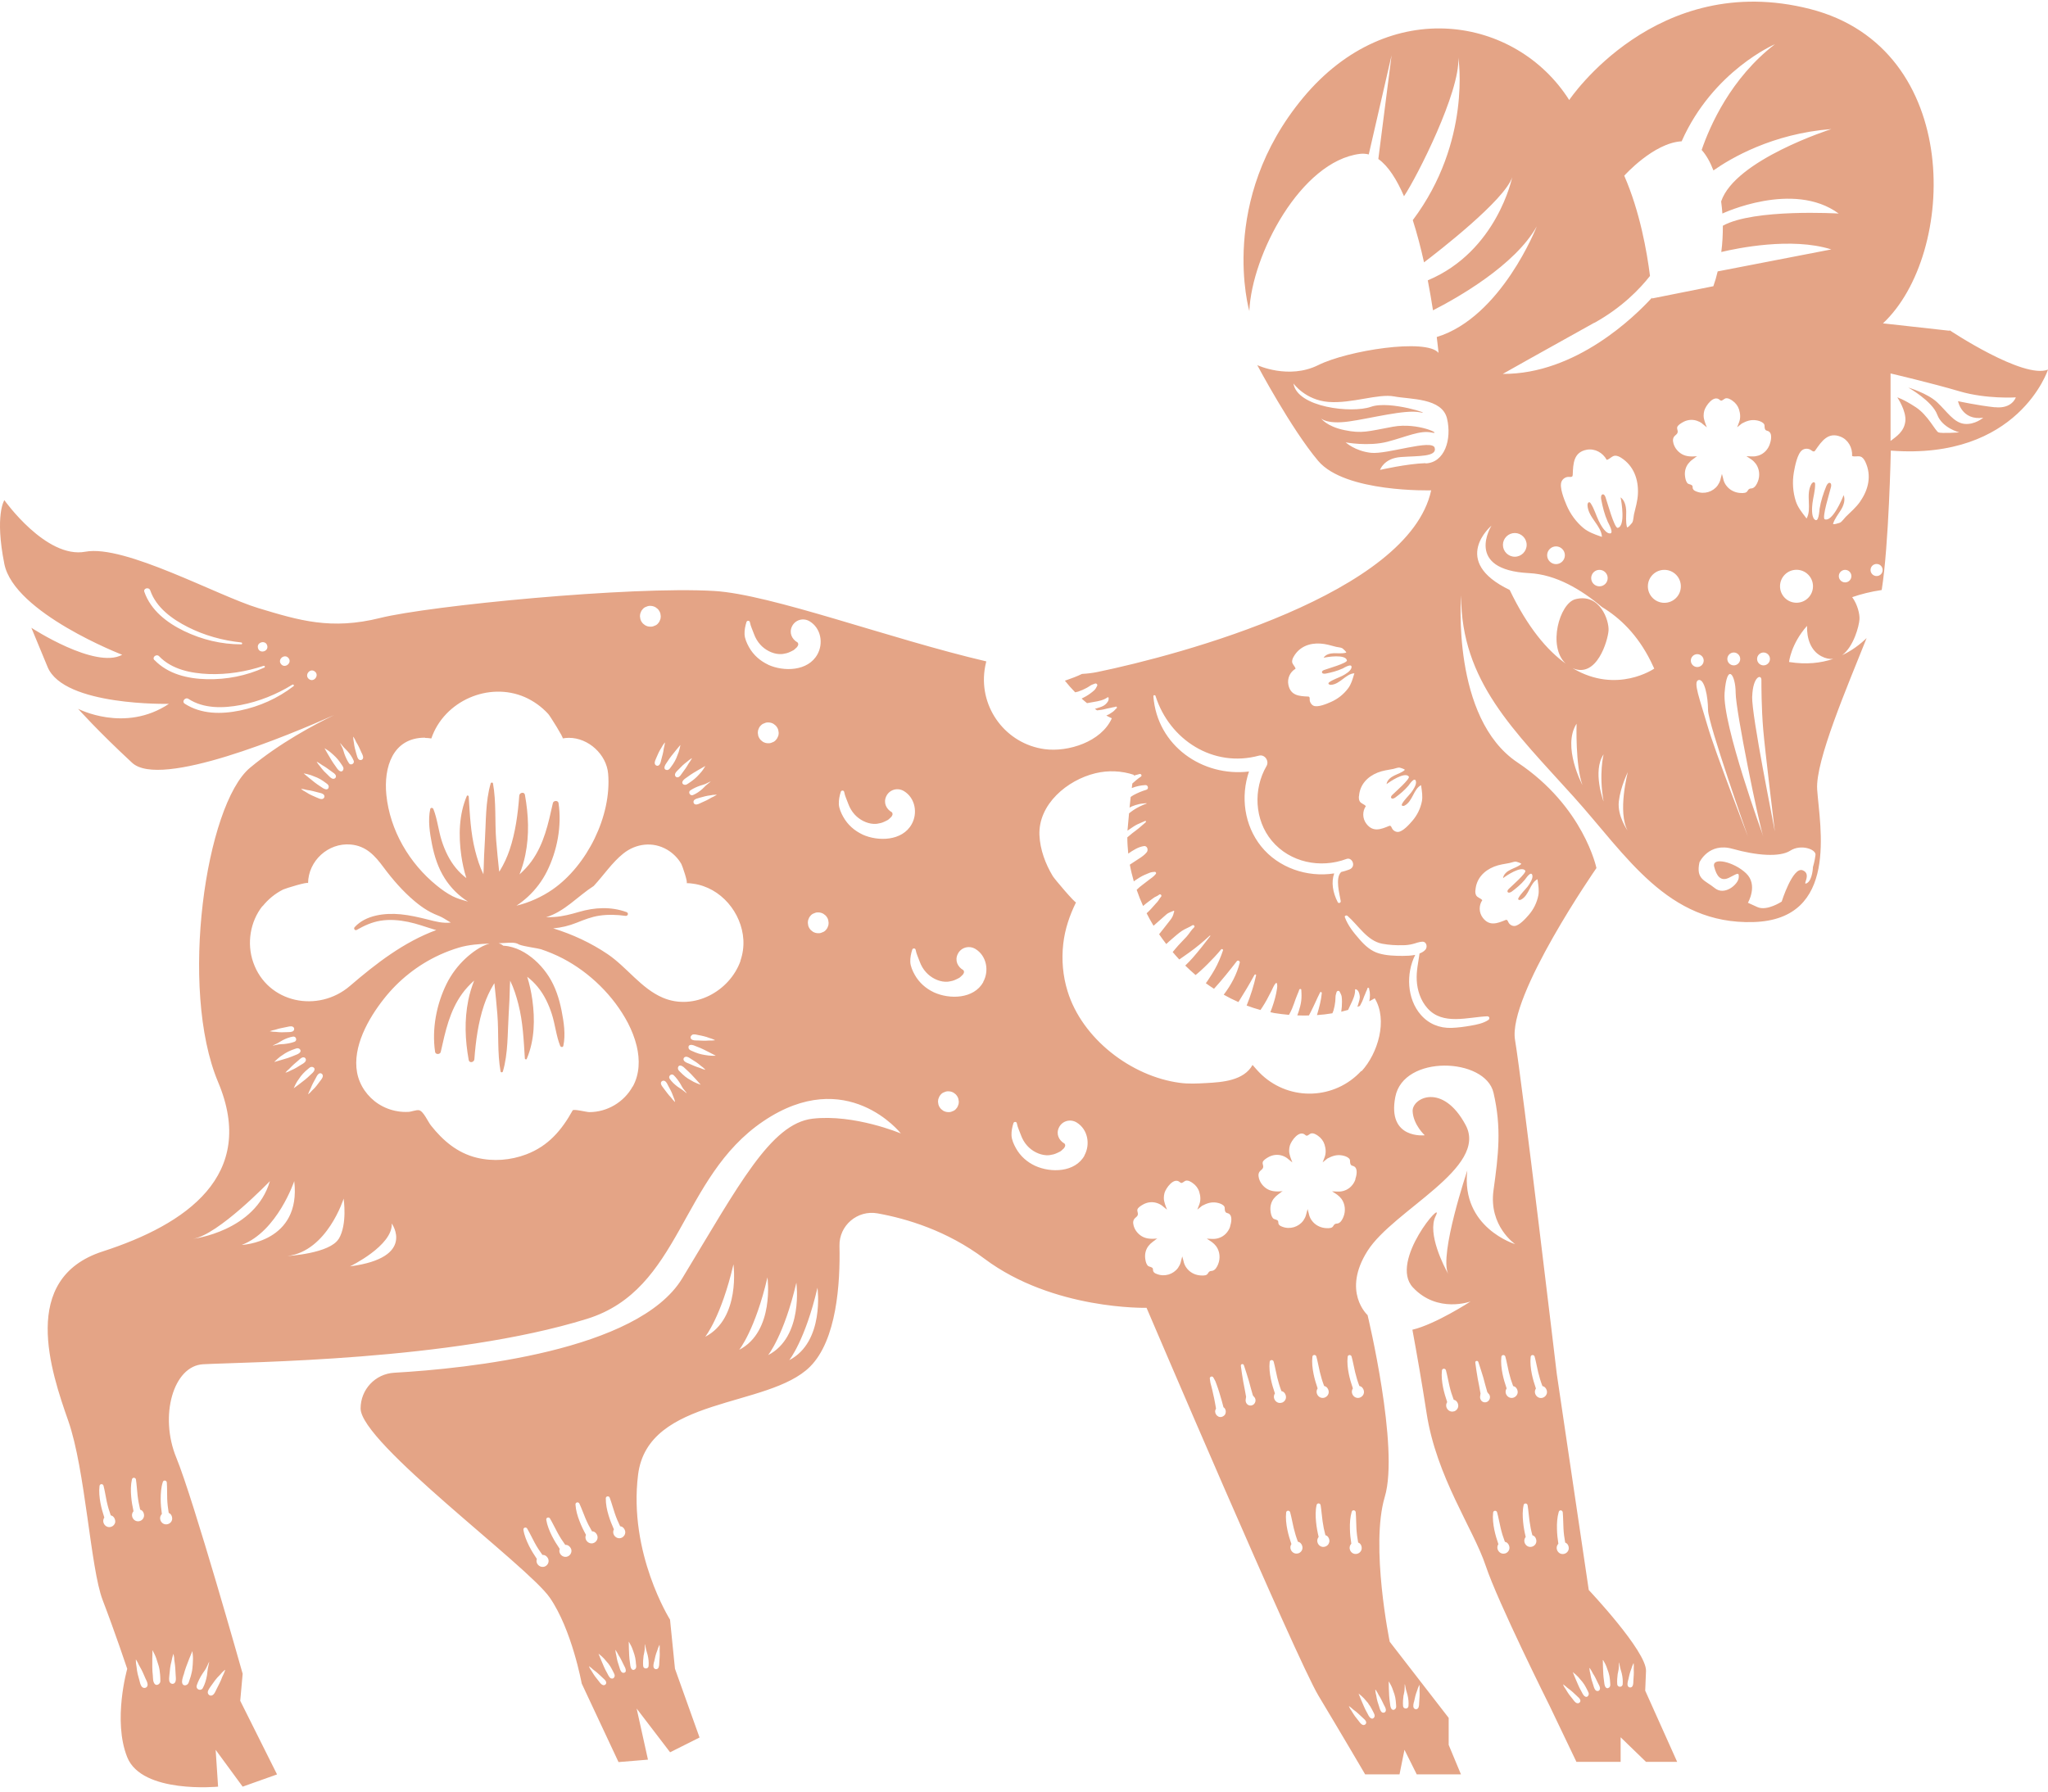 <svg width="80" height="70" viewBox="0 0 80 70" fill="none" xmlns="http://www.w3.org/2000/svg">
<path d="M76.145 12.922L73.553 12.634C76.43 9.947 76.718 1.89 70.71 0.353C64.698 -1.183 61.297 3.908 61.297 3.908C59.23 0.645 54.27 -0.223 50.912 3.807C47.553 7.837 48.802 12.152 48.802 12.152C48.897 9.947 50.817 6.301 53.12 6.012C53.24 5.997 53.356 6.006 53.467 6.034L54.359 2.157L53.841 6.212C54.23 6.488 54.562 7.015 54.844 7.668C55.353 6.908 57.04 3.58 56.966 2.252C56.966 2.252 57.494 5.528 55.187 8.601C55.356 9.131 55.503 9.696 55.626 10.251C56.181 9.828 58.77 7.825 59.07 6.926C59.07 6.926 58.481 9.818 55.773 10.953C55.853 11.367 55.92 11.766 55.976 12.125C56.942 11.631 59.175 10.367 60.03 8.846C60.03 8.846 58.647 12.395 56.123 13.168C56.172 13.554 56.193 13.787 56.193 13.787C55.715 13.211 52.645 13.692 51.492 14.266C50.338 14.839 49.112 14.266 49.112 14.266C49.112 14.266 50.437 16.759 51.492 18.008C52.547 19.256 55.905 19.158 55.905 19.158C55.04 23.188 46.118 25.586 42.858 26.258C42.677 26.295 42.477 26.319 42.266 26.331C42.063 26.43 41.846 26.509 41.634 26.583C41.622 26.586 41.609 26.589 41.597 26.595C41.723 26.755 41.858 26.905 41.999 27.049C42.036 27.04 42.076 27.034 42.116 27.022C42.232 26.982 42.346 26.933 42.453 26.874C42.505 26.847 42.551 26.813 42.6 26.782C42.652 26.749 42.714 26.733 42.772 26.709C42.821 26.687 42.885 26.742 42.858 26.795C42.827 26.856 42.797 26.92 42.744 26.97C42.695 27.015 42.64 27.058 42.585 27.098C42.481 27.175 42.367 27.239 42.251 27.295C42.318 27.356 42.392 27.414 42.462 27.473C42.548 27.457 42.634 27.442 42.72 27.427C42.913 27.393 43.103 27.362 43.266 27.245C43.281 27.236 43.3 27.245 43.303 27.261C43.324 27.371 43.254 27.454 43.177 27.525C43.097 27.598 42.977 27.632 42.876 27.663C42.843 27.675 42.806 27.684 42.769 27.696C42.797 27.715 42.827 27.736 42.855 27.755C42.95 27.742 43.042 27.736 43.134 27.712C43.208 27.693 43.278 27.675 43.352 27.663C43.388 27.657 43.422 27.644 43.459 27.638C43.499 27.629 43.542 27.629 43.582 27.61C43.618 27.592 43.649 27.647 43.618 27.672C43.579 27.699 43.554 27.739 43.517 27.773C43.49 27.798 43.459 27.819 43.428 27.84C43.361 27.89 43.296 27.926 43.217 27.957C43.217 27.957 43.217 27.957 43.214 27.957C43.287 27.994 43.358 28.034 43.431 28.064C43.023 28.982 41.726 29.395 40.803 29.27C39.303 29.064 38.254 27.678 38.46 26.178C38.475 26.065 38.499 25.951 38.527 25.841C34.767 24.964 30.123 23.221 27.897 23.09C24.633 22.896 16.766 23.666 14.849 24.145C12.929 24.623 11.684 24.24 10.095 23.761C8.507 23.283 4.872 21.268 3.336 21.556C1.799 21.844 0.17 19.541 0.17 19.541C0.17 19.541 -0.213 20.118 0.17 22.035C0.554 23.954 4.774 25.583 4.774 25.583C3.719 26.16 1.225 24.528 1.225 24.528L1.86 26.062C2.495 27.598 6.599 27.5 6.599 27.5C4.872 28.65 3.05 27.693 3.05 27.693C3.05 27.693 3.817 28.558 5.161 29.803C6.265 30.828 11.292 28.721 13.052 27.939C12.282 28.31 10.927 29.03 9.767 29.997C8.04 31.435 6.985 38.63 8.519 42.277C10.056 45.924 7.271 47.841 4.01 48.896C0.747 49.951 1.995 53.598 2.667 55.515C3.339 57.435 3.532 61.272 4.01 62.517C4.489 63.765 4.97 65.204 4.97 65.204C4.97 65.204 4.394 67.219 4.97 68.657C5.547 70.096 8.519 69.807 8.519 69.807L8.424 68.369L9.479 69.807L10.822 69.329L9.384 66.452L9.479 65.397C9.479 65.397 7.559 58.585 6.887 56.953C6.216 55.321 6.768 53.365 7.936 53.303C9.666 53.211 17.634 53.171 22.925 51.531C26.618 50.386 26.553 46.013 29.817 43.808C33.08 41.602 35.19 44.286 35.19 44.286C35.19 44.286 33.368 43.519 31.737 43.709C30.105 43.903 28.86 46.301 26.651 49.945C24.931 52.785 18.257 53.472 15.398 53.635C14.659 53.678 14.086 54.288 14.086 55.03C14.086 56.373 20.609 61.17 21.474 62.419C22.339 63.667 22.723 65.777 22.723 65.777L24.161 68.847L25.311 68.752L24.869 66.755L26.176 68.464L27.326 67.887L26.366 65.2L26.173 63.281C26.173 63.281 24.541 60.689 24.925 57.619C25.308 54.548 30.01 55.027 31.642 53.398C32.684 52.356 32.825 50.141 32.792 48.678C32.773 47.881 33.494 47.267 34.279 47.408C35.411 47.611 36.99 48.08 38.453 49.178C41.14 51.193 44.787 51.098 44.787 51.098C44.787 51.098 50.639 64.817 51.504 66.255C52.369 67.694 53.326 69.326 53.326 69.326H54.669L54.862 68.366L55.341 69.326H57.068L56.589 68.175V67.12L54.286 64.145C54.286 64.145 53.519 60.404 54.093 58.484C54.669 56.564 53.421 51.383 53.421 51.383C53.421 51.383 52.406 50.469 53.421 48.871C54.436 47.273 58.147 45.633 57.252 43.958C56.356 42.283 55.157 42.894 55.181 43.418C55.206 43.946 55.654 44.357 55.654 44.357C55.654 44.357 54.181 44.528 54.504 42.86C54.822 41.191 58.021 41.317 58.34 42.694C58.659 44.071 58.534 45.108 58.34 46.507C58.147 47.908 59.187 48.611 59.187 48.611C59.187 48.611 57.061 47.97 57.316 45.734C57.316 45.734 56.212 49.009 56.568 49.77C56.577 49.791 56.589 49.81 56.598 49.825C56.598 49.825 56.586 49.804 56.568 49.77C56.411 49.488 55.739 48.194 56.08 47.513C56.463 46.746 54.234 49.282 55.194 50.304C56.154 51.328 57.445 50.85 57.445 50.85C57.445 50.85 56.068 51.745 55.172 51.954C55.338 52.852 55.543 54.024 55.727 55.217C56.111 57.711 57.549 59.726 58.031 61.164C58.509 62.603 60.524 66.633 60.524 66.633L61.579 68.838H63.306V67.878L64.297 68.838H65.514L64.266 66.056L64.297 65.289C64.327 64.523 62.061 62.124 62.061 62.124L60.812 53.681C60.812 53.681 59.469 42.36 59.181 40.633C58.892 38.907 62.361 33.916 62.361 33.916C62.361 33.916 61.867 31.518 59.279 29.791C56.687 28.064 57.074 23.267 57.074 23.267C57.074 26.626 59.141 28.543 61.475 31.135C63.536 33.423 65.131 36.125 68.489 36.026C71.848 35.931 71.081 32.285 70.983 30.846C70.909 29.727 72.17 26.804 72.915 24.93C72.648 25.188 72.332 25.424 71.958 25.599C72.406 25.27 72.621 24.461 72.636 24.194C72.648 23.994 72.562 23.62 72.351 23.332C72.688 23.215 73.068 23.117 73.504 23.053C73.786 21.271 73.86 17.606 73.86 17.606C78.85 17.989 80 14.441 80 14.441C79.04 14.824 76.163 12.907 76.163 12.907L76.145 12.922ZM11.27 25.712C11.424 25.899 11.129 26.135 10.979 25.948C10.825 25.761 11.12 25.525 11.27 25.712ZM10.439 25.227C10.5 25.46 10.135 25.555 10.077 25.319C10.016 25.086 10.381 24.991 10.439 25.227ZM5.869 23.068C6.102 23.743 6.728 24.191 7.338 24.5C7.985 24.829 8.703 25.025 9.424 25.102C9.47 25.108 9.473 25.175 9.424 25.175C8.648 25.175 7.89 24.994 7.188 24.654C6.519 24.329 5.894 23.85 5.639 23.126C5.587 22.982 5.82 22.924 5.869 23.068ZM6.032 25.792C5.924 25.681 6.111 25.534 6.216 25.641C6.709 26.157 7.461 26.307 8.148 26.335C8.872 26.362 9.608 26.246 10.295 26.016C10.341 26 10.368 26.065 10.325 26.083C9.617 26.405 8.853 26.555 8.077 26.537C7.332 26.519 6.568 26.341 6.035 25.789L6.032 25.792ZM11.463 26.813C10.847 27.285 10.135 27.604 9.375 27.761C8.645 27.911 7.86 27.911 7.215 27.494C7.087 27.411 7.234 27.224 7.363 27.307C7.958 27.696 8.728 27.675 9.402 27.546C10.114 27.411 10.804 27.132 11.42 26.752C11.46 26.727 11.503 26.782 11.466 26.813H11.463ZM12.068 26.531C11.877 26.384 12.107 26.086 12.298 26.236C12.488 26.384 12.258 26.681 12.068 26.531ZM4.504 59.453C4.495 59.548 4.427 59.628 4.339 59.655C4.127 59.723 3.949 59.474 4.075 59.293C4.013 59.106 3.961 58.916 3.924 58.723C3.885 58.508 3.86 58.275 3.888 58.057C3.9 57.965 4.023 57.965 4.044 58.051C4.096 58.254 4.127 58.462 4.17 58.668C4.21 58.852 4.262 59.029 4.326 59.207C4.332 59.207 4.342 59.211 4.348 59.214C4.446 59.238 4.507 59.361 4.501 59.456L4.504 59.453ZM8.402 65.651C8.458 65.578 8.519 65.51 8.586 65.446C8.617 65.412 8.648 65.378 8.675 65.345C8.709 65.305 8.752 65.28 8.786 65.243C8.786 65.24 8.795 65.243 8.795 65.249C8.774 65.296 8.767 65.345 8.743 65.388C8.721 65.43 8.7 65.473 8.681 65.519C8.651 65.602 8.617 65.685 8.577 65.762C8.534 65.844 8.494 65.93 8.451 66.013C8.412 66.093 8.372 66.203 8.286 66.24C8.209 66.274 8.126 66.216 8.117 66.136C8.108 66.044 8.194 65.946 8.243 65.872C8.295 65.799 8.347 65.725 8.402 65.651ZM7.682 65.86C7.734 65.697 7.817 65.538 7.909 65.394C7.955 65.32 8.01 65.256 8.05 65.179C8.09 65.102 8.126 65.019 8.163 64.94C8.163 64.937 8.172 64.94 8.172 64.94C8.157 65.023 8.139 65.102 8.12 65.182C8.102 65.271 8.102 65.363 8.086 65.455C8.056 65.63 8.004 65.805 7.921 65.958C7.847 66.09 7.639 66.004 7.685 65.86H7.682ZM7.173 65.443C7.2 65.338 7.231 65.234 7.268 65.133C7.307 65.029 7.35 64.924 7.387 64.82C7.424 64.719 7.473 64.621 7.51 64.52H7.516C7.528 64.633 7.544 64.746 7.537 64.863C7.534 64.967 7.528 65.075 7.516 65.179C7.507 65.283 7.479 65.391 7.452 65.492C7.436 65.547 7.418 65.602 7.399 65.654C7.381 65.713 7.366 65.777 7.314 65.817C7.252 65.863 7.151 65.863 7.123 65.777C7.087 65.673 7.142 65.547 7.169 65.443H7.173ZM5.216 59.048C5.173 58.855 5.139 58.661 5.124 58.465C5.105 58.247 5.105 58.011 5.154 57.8C5.176 57.711 5.299 57.723 5.311 57.809C5.341 58.017 5.351 58.226 5.375 58.434C5.397 58.622 5.433 58.806 5.476 58.987C5.483 58.987 5.492 58.993 5.498 58.993C5.593 59.026 5.642 59.155 5.624 59.25C5.605 59.345 5.532 59.416 5.44 59.434C5.222 59.48 5.069 59.217 5.213 59.048H5.216ZM5.759 65.866C5.737 65.946 5.639 65.973 5.572 65.93C5.492 65.878 5.47 65.749 5.449 65.667C5.424 65.581 5.4 65.492 5.378 65.406C5.357 65.317 5.345 65.225 5.335 65.133C5.329 65.087 5.323 65.044 5.314 64.998C5.305 64.949 5.314 64.897 5.305 64.848C5.305 64.845 5.311 64.842 5.314 64.845C5.335 64.891 5.369 64.927 5.387 64.974C5.406 65.016 5.427 65.062 5.452 65.102C5.498 65.179 5.538 65.256 5.575 65.335C5.614 65.421 5.651 65.507 5.688 65.593C5.725 65.673 5.786 65.774 5.759 65.866ZM6.237 65.762C6.197 65.826 6.102 65.863 6.044 65.795C5.97 65.71 5.979 65.575 5.97 65.467C5.958 65.36 5.949 65.253 5.949 65.142C5.949 65.032 5.949 64.918 5.949 64.808C5.949 64.701 5.958 64.59 5.955 64.483C5.955 64.483 5.961 64.48 5.961 64.483C6.013 64.587 6.068 64.685 6.105 64.796C6.139 64.897 6.17 64.995 6.2 65.096C6.228 65.197 6.243 65.308 6.252 65.412C6.259 65.47 6.259 65.525 6.262 65.584C6.262 65.645 6.274 65.71 6.24 65.765L6.237 65.762ZM6.771 64.627C6.771 64.627 6.78 64.624 6.78 64.627C6.783 64.676 6.801 64.722 6.804 64.774C6.804 64.823 6.808 64.869 6.817 64.918C6.832 65.007 6.841 65.093 6.847 65.182C6.854 65.277 6.857 65.369 6.863 65.464C6.869 65.553 6.887 65.67 6.832 65.743C6.783 65.811 6.685 65.802 6.639 65.737C6.584 65.66 6.611 65.532 6.617 65.446C6.627 65.357 6.636 65.265 6.645 65.176C6.657 65.084 6.676 64.995 6.7 64.906C6.712 64.863 6.719 64.817 6.728 64.774C6.737 64.722 6.758 64.679 6.771 64.63V64.627ZM6.59 59.112C6.59 59.112 6.602 59.118 6.611 59.121C6.703 59.164 6.743 59.296 6.719 59.388C6.694 59.48 6.614 59.545 6.519 59.557C6.298 59.585 6.167 59.312 6.323 59.155C6.295 58.959 6.277 58.763 6.277 58.566C6.277 58.349 6.292 58.112 6.36 57.904C6.387 57.815 6.51 57.836 6.516 57.925C6.531 58.134 6.525 58.346 6.531 58.554C6.538 58.741 6.559 58.928 6.59 59.112ZM27.872 31.058C27.912 31.049 27.955 31.055 27.995 31.049C27.998 31.049 28.001 31.055 27.995 31.055C27.958 31.073 27.927 31.101 27.89 31.116C27.854 31.131 27.82 31.15 27.783 31.168C27.722 31.205 27.657 31.242 27.593 31.273C27.523 31.306 27.452 31.337 27.384 31.368C27.32 31.398 27.234 31.447 27.161 31.429C27.093 31.411 27.072 31.331 27.105 31.276C27.148 31.211 27.253 31.193 27.323 31.171C27.394 31.15 27.464 31.131 27.538 31.113C27.611 31.095 27.685 31.082 27.762 31.073C27.799 31.07 27.835 31.061 27.872 31.055V31.058ZM27.75 30.537C27.75 30.537 27.756 30.54 27.753 30.543C27.7 30.585 27.648 30.628 27.596 30.671C27.538 30.717 27.492 30.779 27.433 30.828C27.326 30.923 27.201 31.009 27.069 31.064C26.955 31.11 26.866 30.948 26.967 30.88C27.084 30.803 27.219 30.742 27.351 30.696C27.418 30.671 27.489 30.659 27.553 30.631C27.618 30.601 27.682 30.567 27.746 30.537H27.75ZM27.314 30.064C27.387 30.018 27.47 29.978 27.547 29.932C27.547 29.932 27.553 29.932 27.55 29.935C27.498 30.015 27.452 30.095 27.391 30.165C27.335 30.23 27.277 30.294 27.216 30.355C27.154 30.417 27.084 30.472 27.013 30.524C26.977 30.552 26.934 30.576 26.897 30.604C26.857 30.631 26.811 30.665 26.759 30.665C26.698 30.665 26.63 30.613 26.658 30.543C26.688 30.457 26.786 30.405 26.86 30.352C26.931 30.3 27.004 30.248 27.081 30.202C27.161 30.156 27.24 30.11 27.317 30.061L27.314 30.064ZM26.832 29.767C26.863 29.745 26.891 29.721 26.918 29.696C26.949 29.669 26.986 29.653 27.02 29.625C27.02 29.625 27.029 29.625 27.026 29.632C27.004 29.665 26.989 29.705 26.964 29.736C26.94 29.767 26.918 29.8 26.897 29.834C26.86 29.898 26.823 29.96 26.783 30.018C26.737 30.079 26.694 30.144 26.648 30.205C26.605 30.264 26.559 30.349 26.486 30.368C26.418 30.386 26.363 30.331 26.366 30.264C26.372 30.187 26.452 30.119 26.504 30.067C26.556 30.015 26.608 29.96 26.661 29.908C26.716 29.856 26.774 29.81 26.835 29.764L26.832 29.767ZM26.228 29.534C26.287 29.463 26.345 29.392 26.4 29.319C26.452 29.248 26.517 29.184 26.572 29.113H26.578C26.559 29.205 26.541 29.297 26.51 29.386C26.48 29.466 26.449 29.549 26.415 29.629C26.381 29.708 26.335 29.785 26.287 29.859C26.262 29.898 26.231 29.935 26.204 29.975C26.176 30.015 26.145 30.061 26.096 30.079C26.038 30.101 25.958 30.073 25.955 30C25.955 29.908 26.026 29.825 26.075 29.751C26.124 29.678 26.173 29.601 26.228 29.534ZM25.894 29.116C25.912 29.08 25.943 29.052 25.964 29.015H25.974C25.964 29.055 25.968 29.095 25.955 29.135C25.946 29.172 25.934 29.212 25.928 29.251C25.918 29.325 25.906 29.395 25.888 29.466C25.869 29.54 25.848 29.616 25.829 29.69C25.811 29.761 25.799 29.856 25.734 29.902C25.679 29.942 25.602 29.911 25.581 29.846C25.556 29.773 25.609 29.681 25.636 29.613C25.664 29.546 25.695 29.478 25.725 29.411C25.756 29.343 25.796 29.279 25.836 29.215C25.857 29.184 25.872 29.15 25.891 29.116H25.894ZM25.032 23.921C25.047 23.872 25.078 23.826 25.115 23.789C25.152 23.749 25.195 23.721 25.247 23.706C25.296 23.682 25.348 23.669 25.403 23.672C25.477 23.672 25.544 23.691 25.609 23.728C25.636 23.749 25.664 23.77 25.692 23.792C25.741 23.844 25.777 23.902 25.796 23.973C25.802 24.01 25.805 24.047 25.811 24.08C25.811 24.136 25.802 24.188 25.777 24.237C25.762 24.286 25.731 24.332 25.695 24.369C25.658 24.409 25.615 24.436 25.563 24.451C25.514 24.476 25.461 24.488 25.406 24.485C25.333 24.485 25.265 24.467 25.201 24.43C25.173 24.409 25.145 24.387 25.118 24.366C25.069 24.313 25.032 24.255 25.014 24.185C25.008 24.148 25.004 24.111 24.998 24.077C24.998 24.022 25.008 23.97 25.032 23.921ZM16.607 28.831C16.69 28.831 16.769 28.84 16.849 28.853C17.346 27.39 19.088 26.62 20.505 27.239C20.852 27.393 21.165 27.62 21.419 27.899C21.483 27.969 22.032 28.843 21.98 28.85C22.06 28.837 22.14 28.828 22.223 28.828C22.986 28.828 23.692 29.475 23.756 30.233C23.894 31.886 22.928 33.818 21.588 34.751C21.174 35.039 20.674 35.266 20.174 35.386C20.346 35.275 20.505 35.143 20.628 35.03C20.928 34.751 21.18 34.416 21.364 34.048C21.766 33.242 21.95 32.272 21.818 31.377C21.802 31.263 21.618 31.273 21.597 31.377C21.416 32.184 21.253 32.975 20.756 33.659C20.625 33.84 20.465 34.008 20.293 34.165C20.389 33.916 20.468 33.665 20.52 33.404C20.68 32.613 20.646 31.846 20.505 31.055C20.48 30.923 20.293 30.966 20.284 31.085C20.232 31.791 20.134 32.527 19.907 33.202C19.812 33.484 19.689 33.751 19.536 34.005C19.524 34.024 19.511 34.039 19.499 34.057C19.499 34.048 19.496 34.036 19.496 34.027C19.453 33.634 19.416 33.242 19.383 32.846C19.324 32.107 19.389 31.334 19.257 30.607C19.247 30.561 19.18 30.567 19.168 30.607C18.959 31.316 18.987 32.113 18.941 32.846C18.916 33.223 18.901 33.603 18.892 33.981C18.892 34.039 18.886 34.1 18.883 34.159C18.741 33.867 18.64 33.548 18.561 33.236C18.383 32.539 18.355 31.834 18.309 31.122C18.309 31.085 18.251 31.061 18.235 31.101C17.926 31.825 17.91 32.65 18.018 33.423C18.061 33.72 18.125 34.021 18.217 34.309C18.067 34.196 17.932 34.064 17.812 33.919C17.555 33.61 17.377 33.232 17.254 32.849C17.125 32.444 17.085 32.002 16.929 31.61C16.907 31.558 16.822 31.543 16.806 31.61C16.711 32.048 16.788 32.548 16.874 32.984C16.966 33.45 17.116 33.919 17.374 34.321C17.604 34.683 17.916 34.999 18.281 35.226C18.073 35.168 17.864 35.109 17.68 35.017C17.459 34.904 17.254 34.757 17.061 34.6C15.987 33.729 15.233 32.444 15.092 31.058C14.984 29.988 15.334 28.822 16.598 28.822L16.607 28.831ZM13.807 28.791C13.825 28.828 13.853 28.859 13.868 28.896C13.883 28.932 13.902 28.966 13.92 29.003C13.957 29.064 13.994 29.129 14.024 29.193C14.055 29.264 14.089 29.334 14.119 29.402C14.15 29.466 14.199 29.552 14.181 29.625C14.162 29.693 14.083 29.715 14.027 29.681C13.963 29.638 13.945 29.534 13.923 29.463C13.902 29.392 13.883 29.322 13.865 29.248C13.846 29.175 13.834 29.101 13.825 29.024C13.822 28.988 13.813 28.951 13.807 28.914C13.797 28.874 13.803 28.831 13.797 28.791C13.797 28.788 13.803 28.785 13.803 28.791H13.807ZM13.294 29.037C13.337 29.089 13.38 29.141 13.423 29.193C13.472 29.251 13.53 29.297 13.58 29.356C13.675 29.463 13.761 29.589 13.816 29.721C13.862 29.834 13.699 29.923 13.632 29.822C13.555 29.705 13.494 29.57 13.448 29.439C13.423 29.371 13.411 29.3 13.383 29.236C13.353 29.172 13.319 29.107 13.288 29.043C13.288 29.043 13.291 29.037 13.294 29.04V29.037ZM12.69 29.242C12.77 29.294 12.85 29.34 12.92 29.402C12.985 29.457 13.049 29.515 13.11 29.576C13.172 29.638 13.227 29.708 13.279 29.779C13.307 29.816 13.331 29.856 13.359 29.895C13.386 29.935 13.42 29.981 13.417 30.034C13.417 30.095 13.365 30.162 13.294 30.135C13.209 30.104 13.156 30.006 13.104 29.932C13.052 29.862 13 29.788 12.954 29.711C12.908 29.632 12.862 29.552 12.813 29.475C12.767 29.402 12.727 29.319 12.681 29.242C12.681 29.242 12.681 29.236 12.684 29.239L12.69 29.242ZM12.383 29.767C12.417 29.788 12.457 29.803 12.488 29.828C12.518 29.852 12.552 29.874 12.586 29.895C12.65 29.932 12.712 29.969 12.77 30.012C12.831 30.058 12.896 30.101 12.957 30.147C13.015 30.19 13.101 30.236 13.12 30.309C13.138 30.377 13.083 30.432 13.015 30.429C12.939 30.423 12.871 30.343 12.819 30.291C12.767 30.239 12.712 30.187 12.659 30.135C12.607 30.079 12.561 30.021 12.515 29.96C12.494 29.929 12.469 29.902 12.445 29.874C12.417 29.843 12.402 29.806 12.374 29.773C12.374 29.773 12.374 29.764 12.38 29.767H12.383ZM11.868 30.218C11.96 30.236 12.052 30.254 12.141 30.285C12.221 30.316 12.304 30.346 12.383 30.38C12.463 30.414 12.54 30.46 12.614 30.509C12.653 30.533 12.69 30.564 12.73 30.592C12.77 30.619 12.816 30.65 12.834 30.699C12.856 30.757 12.828 30.837 12.755 30.84C12.663 30.84 12.58 30.77 12.506 30.721C12.432 30.671 12.356 30.622 12.288 30.567C12.218 30.509 12.147 30.451 12.074 30.395C12.003 30.343 11.939 30.279 11.868 30.224V30.218ZM11.77 30.822C11.81 30.831 11.85 30.828 11.89 30.84C11.927 30.849 11.966 30.862 12.006 30.868C12.08 30.877 12.15 30.889 12.221 30.908C12.294 30.926 12.371 30.947 12.445 30.966C12.515 30.984 12.61 30.997 12.656 31.061C12.696 31.116 12.666 31.193 12.601 31.214C12.528 31.239 12.436 31.187 12.368 31.159C12.301 31.131 12.233 31.101 12.166 31.07C12.098 31.04 12.034 31 11.969 30.96C11.939 30.938 11.905 30.923 11.871 30.904C11.834 30.886 11.807 30.855 11.77 30.834C11.77 30.834 11.77 30.825 11.77 30.828V30.822ZM10.255 35.41C10.473 35.137 10.749 34.91 11.062 34.754C11.135 34.717 12.037 34.435 12.034 34.508C12.043 33.634 12.819 32.923 13.693 32.996C14.303 33.048 14.647 33.432 14.984 33.889C15.34 34.367 15.736 34.824 16.193 35.208C16.346 35.336 16.509 35.459 16.683 35.563C16.776 35.619 16.867 35.668 16.966 35.711C17.098 35.769 17.226 35.812 17.349 35.889C17.435 35.941 17.521 35.996 17.61 36.045C17.306 36.082 17.009 36.005 16.702 35.925C16.355 35.839 16.006 35.757 15.65 35.723C15.043 35.665 14.288 35.747 13.853 36.226C13.8 36.281 13.865 36.373 13.935 36.333C14.23 36.164 14.524 36.03 14.862 35.974C15.22 35.916 15.588 35.947 15.944 36.02C16.294 36.091 16.622 36.217 16.963 36.318C16.987 36.324 17.015 36.33 17.042 36.339C15.776 36.806 14.696 37.64 13.672 38.52C12.43 39.59 10.445 39.201 9.89 37.594C9.635 36.861 9.77 36.011 10.252 35.401L10.255 35.41ZM10.66 40.848C10.721 40.817 10.782 40.79 10.844 40.759C10.911 40.725 10.97 40.679 11.037 40.645C11.166 40.578 11.307 40.523 11.448 40.501C11.571 40.483 11.62 40.661 11.503 40.704C11.371 40.753 11.227 40.777 11.086 40.793C11.015 40.799 10.945 40.796 10.874 40.808C10.804 40.82 10.733 40.839 10.663 40.854C10.663 40.854 10.657 40.848 10.663 40.848H10.66ZM10.543 40.299C10.543 40.299 10.54 40.293 10.543 40.29C10.583 40.281 10.62 40.262 10.66 40.253C10.7 40.247 10.736 40.238 10.776 40.225C10.847 40.204 10.914 40.182 10.985 40.17C11.062 40.155 11.135 40.139 11.212 40.124C11.282 40.109 11.374 40.081 11.442 40.118C11.503 40.152 11.506 40.234 11.46 40.278C11.405 40.33 11.298 40.324 11.224 40.327C11.15 40.33 11.077 40.333 11.003 40.333C10.927 40.333 10.853 40.327 10.776 40.317C10.739 40.314 10.703 40.311 10.666 40.311C10.623 40.311 10.586 40.296 10.543 40.293V40.299ZM10.927 41.296C10.997 41.247 11.068 41.198 11.141 41.152C11.215 41.106 11.298 41.069 11.377 41.035C11.42 41.017 11.466 41.001 11.509 40.986C11.555 40.971 11.607 40.946 11.657 40.961C11.718 40.977 11.767 41.044 11.727 41.106C11.678 41.182 11.568 41.21 11.488 41.244C11.408 41.277 11.322 41.311 11.239 41.339C11.15 41.366 11.065 41.391 10.976 41.418C10.893 41.446 10.804 41.464 10.718 41.492C10.718 41.492 10.715 41.489 10.718 41.486C10.786 41.422 10.853 41.354 10.93 41.299L10.927 41.296ZM11.239 41.814C11.27 41.789 11.301 41.762 11.325 41.734C11.374 41.682 11.427 41.63 11.482 41.581C11.54 41.532 11.598 41.48 11.657 41.431C11.712 41.382 11.776 41.311 11.853 41.311C11.92 41.311 11.963 41.376 11.945 41.44C11.923 41.514 11.828 41.563 11.767 41.599C11.706 41.639 11.641 41.679 11.577 41.716C11.512 41.756 11.445 41.786 11.374 41.817C11.341 41.833 11.307 41.851 11.276 41.866C11.239 41.885 11.2 41.894 11.16 41.909C11.157 41.909 11.154 41.906 11.154 41.903C11.184 41.875 11.206 41.842 11.236 41.814H11.239ZM11.604 42.259C11.653 42.185 11.703 42.115 11.752 42.047C11.804 41.977 11.868 41.915 11.93 41.854C11.963 41.823 12 41.793 12.037 41.762C12.074 41.728 12.114 41.691 12.166 41.685C12.227 41.679 12.301 41.722 12.285 41.796C12.267 41.885 12.175 41.949 12.111 42.01C12.046 42.072 11.982 42.133 11.911 42.188C11.838 42.243 11.764 42.299 11.693 42.357C11.626 42.412 11.549 42.461 11.479 42.516C11.479 42.516 11.473 42.516 11.476 42.513C11.515 42.428 11.552 42.342 11.604 42.262V42.259ZM12.083 42.633C12.101 42.599 12.12 42.562 12.135 42.526C12.163 42.458 12.19 42.391 12.224 42.326C12.261 42.259 12.298 42.191 12.334 42.124C12.368 42.059 12.405 41.971 12.476 41.94C12.54 41.915 12.604 41.961 12.61 42.029C12.617 42.105 12.543 42.185 12.5 42.243C12.457 42.302 12.411 42.363 12.365 42.421C12.319 42.48 12.267 42.535 12.212 42.587C12.184 42.611 12.16 42.642 12.135 42.67C12.107 42.7 12.071 42.722 12.043 42.753C12.043 42.753 12.034 42.753 12.037 42.749C12.055 42.713 12.061 42.673 12.083 42.636V42.633ZM7.541 48.402C8.519 48.258 10.543 46.148 10.543 46.148C9.967 48.114 7.541 48.402 7.541 48.402ZM9.442 48.641C10.835 48.114 11.494 46.148 11.494 46.148C11.773 48.546 9.442 48.641 9.442 48.641ZM13.23 48.402C12.886 48.979 11.233 49.074 11.233 49.074C12.785 48.881 13.423 46.832 13.423 46.832C13.423 46.832 13.576 47.829 13.233 48.405L13.23 48.402ZM13.672 49.479C13.672 49.479 15.349 48.669 15.303 47.804C15.303 47.804 16.263 49.138 13.672 49.479ZM24.716 42.446C24.379 43.059 23.722 43.452 23.02 43.452C22.913 43.452 22.404 43.32 22.37 43.384C21.937 44.163 21.419 44.774 20.56 45.102C19.947 45.335 19.266 45.39 18.625 45.234C17.87 45.05 17.306 44.571 16.831 43.97C16.717 43.826 16.539 43.409 16.368 43.378C16.257 43.357 16.07 43.44 15.95 43.443C15.809 43.449 15.665 43.443 15.527 43.418C15.263 43.375 15.009 43.277 14.785 43.133C14.356 42.857 14.04 42.406 13.948 41.903C13.764 40.897 14.389 39.796 14.991 39.032C15.57 38.293 16.325 37.695 17.177 37.306C17.426 37.192 17.68 37.097 17.941 37.02C18.318 36.91 18.723 36.882 19.122 36.867C18.775 36.959 18.422 37.229 18.186 37.447C17.886 37.726 17.634 38.06 17.45 38.428C17.049 39.235 16.864 40.204 16.996 41.099C17.012 41.213 17.196 41.204 17.217 41.099C17.398 40.293 17.561 39.502 18.058 38.818C18.189 38.637 18.349 38.468 18.521 38.312C18.426 38.56 18.346 38.811 18.294 39.072C18.134 39.863 18.168 40.63 18.309 41.418C18.334 41.55 18.521 41.507 18.53 41.388C18.582 40.682 18.68 39.946 18.907 39.272C19.002 38.989 19.125 38.722 19.278 38.468C19.291 38.45 19.303 38.434 19.312 38.416C19.312 38.425 19.315 38.437 19.315 38.446C19.358 38.839 19.395 39.232 19.428 39.627C19.487 40.366 19.422 41.139 19.554 41.866C19.564 41.912 19.631 41.906 19.643 41.866C19.852 41.158 19.824 40.36 19.87 39.627C19.895 39.25 19.91 38.87 19.919 38.492C19.919 38.434 19.925 38.373 19.928 38.315C20.07 38.606 20.171 38.925 20.25 39.238C20.428 39.934 20.456 40.639 20.502 41.351C20.502 41.388 20.56 41.412 20.576 41.372C20.885 40.645 20.901 39.824 20.793 39.051C20.75 38.753 20.686 38.453 20.594 38.164C20.744 38.278 20.879 38.41 20.999 38.554C21.256 38.864 21.434 39.241 21.557 39.624C21.686 40.029 21.726 40.471 21.882 40.863C21.904 40.915 21.989 40.931 22.005 40.863C22.1 40.425 22.023 39.925 21.937 39.489C21.845 39.023 21.695 38.554 21.437 38.152C21.195 37.775 20.87 37.444 20.484 37.214C20.287 37.097 20.076 37.014 19.852 36.971C19.79 36.959 19.726 36.956 19.659 36.95C19.606 36.904 19.542 36.873 19.474 36.855C19.564 36.852 19.649 36.849 19.735 36.842C19.889 36.833 20.119 36.812 20.247 36.888C20.26 36.895 20.272 36.901 20.284 36.907C20.477 36.983 21.008 37.048 21.131 37.088C21.425 37.186 21.71 37.306 21.983 37.447C23.041 37.999 23.974 38.913 24.529 39.971C24.673 40.25 24.796 40.557 24.872 40.873C24.998 41.406 24.986 41.964 24.719 42.452L24.716 42.446ZM26.36 43.053C26.335 43.023 26.302 42.998 26.277 42.964C26.253 42.934 26.231 42.9 26.204 42.872C26.155 42.82 26.105 42.765 26.063 42.707C26.017 42.645 25.971 42.584 25.924 42.523C25.882 42.464 25.814 42.394 25.817 42.317C25.82 42.246 25.894 42.21 25.955 42.231C26.029 42.259 26.069 42.357 26.102 42.421C26.139 42.486 26.173 42.553 26.207 42.618C26.241 42.685 26.268 42.756 26.293 42.826C26.305 42.863 26.32 42.897 26.335 42.931C26.354 42.97 26.357 43.01 26.369 43.05C26.369 43.053 26.363 43.056 26.363 43.053H26.36ZM26.811 42.707C26.756 42.667 26.704 42.624 26.651 42.581C26.593 42.535 26.526 42.501 26.464 42.455C26.348 42.369 26.237 42.265 26.158 42.148C26.087 42.047 26.228 41.925 26.317 42.01C26.418 42.108 26.504 42.228 26.578 42.348C26.615 42.409 26.642 42.474 26.685 42.532C26.728 42.59 26.774 42.645 26.82 42.7C26.82 42.7 26.82 42.707 26.814 42.707H26.811ZM27.36 42.378C27.271 42.345 27.182 42.314 27.099 42.271C27.023 42.228 26.949 42.185 26.875 42.142C26.802 42.096 26.734 42.038 26.67 41.98C26.636 41.949 26.602 41.915 26.569 41.882C26.535 41.848 26.492 41.811 26.483 41.759C26.471 41.697 26.507 41.624 26.581 41.633C26.673 41.645 26.744 41.731 26.808 41.789C26.872 41.848 26.94 41.909 27.001 41.974C27.062 42.041 27.124 42.108 27.188 42.176C27.25 42.24 27.305 42.311 27.366 42.375C27.366 42.375 27.366 42.382 27.366 42.378H27.36ZM27.547 41.799C27.51 41.783 27.467 41.78 27.43 41.762C27.394 41.747 27.36 41.731 27.32 41.719C27.25 41.697 27.182 41.673 27.115 41.645C27.044 41.615 26.974 41.584 26.903 41.553C26.835 41.526 26.744 41.495 26.71 41.428C26.679 41.366 26.719 41.299 26.786 41.29C26.863 41.277 26.946 41.342 27.007 41.382C27.072 41.422 27.133 41.461 27.194 41.501C27.259 41.544 27.314 41.59 27.372 41.639C27.4 41.664 27.43 41.685 27.461 41.707C27.495 41.731 27.519 41.765 27.55 41.793C27.55 41.793 27.55 41.802 27.547 41.799ZM27.955 41.25C27.86 41.25 27.768 41.253 27.673 41.24C27.587 41.228 27.501 41.216 27.418 41.198C27.332 41.182 27.25 41.152 27.167 41.121C27.124 41.102 27.081 41.084 27.038 41.066C26.992 41.047 26.94 41.029 26.912 40.983C26.878 40.931 26.888 40.845 26.958 40.83C27.047 40.808 27.145 40.863 27.225 40.894C27.308 40.925 27.391 40.958 27.47 40.998C27.553 41.038 27.633 41.081 27.716 41.121C27.796 41.158 27.872 41.207 27.952 41.244V41.25H27.955ZM27.032 40.434C27.099 40.394 27.201 40.425 27.271 40.44C27.345 40.452 27.415 40.468 27.489 40.486C27.562 40.501 27.633 40.526 27.703 40.553C27.737 40.566 27.774 40.575 27.811 40.587C27.851 40.599 27.884 40.621 27.924 40.636C27.927 40.636 27.924 40.645 27.924 40.645C27.884 40.645 27.845 40.655 27.802 40.655C27.762 40.655 27.722 40.652 27.682 40.655C27.608 40.661 27.538 40.664 27.464 40.661C27.387 40.658 27.311 40.655 27.234 40.652C27.161 40.652 27.066 40.655 27.007 40.603C26.955 40.557 26.97 40.477 27.029 40.443L27.032 40.434ZM28.927 37.542C28.501 38.738 27.099 39.495 25.894 38.983C25.047 38.624 24.492 37.793 23.738 37.281C23.084 36.839 22.364 36.505 21.609 36.272C21.931 36.244 22.229 36.171 22.529 36.051C22.821 35.934 23.106 35.821 23.419 35.775C23.75 35.726 24.103 35.738 24.434 35.784C24.529 35.797 24.569 35.674 24.474 35.637C23.867 35.416 23.226 35.45 22.612 35.631C22.296 35.723 21.993 35.803 21.664 35.827C21.554 35.836 21.444 35.836 21.333 35.836C22.054 35.619 22.566 35.017 23.192 34.616C23.581 34.199 23.906 33.702 24.348 33.349C24.842 32.953 25.504 32.874 26.056 33.196C26.287 33.331 26.483 33.527 26.615 33.757C26.648 33.812 26.888 34.505 26.817 34.505C26.903 34.505 26.989 34.514 27.075 34.527C28.163 34.674 28.976 35.665 29.038 36.717C29.053 36.993 29.016 37.272 28.921 37.542H28.927ZM30.381 28.791C30.366 28.84 30.335 28.886 30.298 28.923C30.261 28.963 30.218 28.991 30.166 29.006C30.117 29.03 30.065 29.043 30.01 29.04C29.936 29.04 29.869 29.021 29.804 28.985C29.777 28.963 29.749 28.942 29.722 28.92C29.672 28.868 29.636 28.81 29.617 28.739C29.611 28.702 29.608 28.666 29.602 28.632C29.602 28.577 29.611 28.524 29.636 28.475C29.651 28.426 29.682 28.38 29.722 28.343C29.758 28.304 29.801 28.276 29.854 28.261C29.902 28.236 29.955 28.224 30.01 28.227C30.084 28.227 30.151 28.245 30.215 28.282C30.243 28.304 30.271 28.325 30.298 28.347C30.347 28.399 30.384 28.457 30.402 28.527C30.409 28.564 30.412 28.601 30.418 28.635C30.418 28.69 30.409 28.742 30.384 28.791H30.381ZM30.007 25.97C29.691 25.822 29.43 25.592 29.258 25.286C29.176 25.138 29.09 24.951 29.084 24.78C29.078 24.62 29.111 24.454 29.16 24.301C29.182 24.237 29.28 24.24 29.292 24.307C29.323 24.473 29.396 24.611 29.452 24.77C29.507 24.924 29.59 25.065 29.697 25.184C29.887 25.396 30.166 25.54 30.436 25.556C30.458 25.556 30.476 25.556 30.497 25.556C30.513 25.556 30.516 25.556 30.522 25.556C30.556 25.556 30.59 25.549 30.62 25.543C30.654 25.537 30.691 25.531 30.724 25.522C30.734 25.522 30.789 25.503 30.801 25.497C30.863 25.473 30.924 25.442 30.982 25.411C30.991 25.405 30.988 25.408 30.994 25.405C31.007 25.396 31.019 25.387 31.031 25.378C31.065 25.35 31.093 25.319 31.123 25.292C31.129 25.286 31.129 25.286 31.132 25.286C31.132 25.279 31.136 25.279 31.145 25.264C31.154 25.252 31.163 25.24 31.169 25.224C31.175 25.212 31.178 25.2 31.181 25.188C31.181 25.181 31.181 25.175 31.181 25.166C31.181 25.154 31.175 25.145 31.172 25.126C31.172 25.123 31.169 25.12 31.166 25.117C31.154 25.111 31.151 25.108 31.166 25.114C31.16 25.108 31.157 25.102 31.151 25.099C30.93 24.973 30.817 24.724 30.936 24.476C31.062 24.212 31.384 24.126 31.629 24.277C32.068 24.543 32.172 25.135 31.93 25.568C31.562 26.23 30.617 26.252 30.001 25.97H30.007ZM32.335 36.214C32.319 36.263 32.289 36.309 32.252 36.346C32.215 36.385 32.172 36.413 32.12 36.428C32.071 36.453 32.019 36.465 31.964 36.462C31.89 36.462 31.823 36.444 31.758 36.407C31.73 36.385 31.703 36.364 31.675 36.342C31.626 36.29 31.589 36.232 31.571 36.161C31.565 36.125 31.562 36.088 31.556 36.054C31.556 35.999 31.565 35.947 31.589 35.898C31.605 35.849 31.635 35.803 31.672 35.766C31.709 35.726 31.752 35.698 31.804 35.683C31.853 35.658 31.905 35.646 31.96 35.649C32.034 35.649 32.102 35.668 32.166 35.705C32.194 35.726 32.221 35.747 32.249 35.769C32.298 35.821 32.335 35.879 32.353 35.95C32.359 35.987 32.362 36.023 32.368 36.057C32.368 36.112 32.359 36.164 32.335 36.214ZM21.324 61.183C21.14 61.305 20.898 61.118 20.971 60.91C20.861 60.747 20.756 60.578 20.668 60.404C20.57 60.207 20.48 59.989 20.447 59.775C20.431 59.683 20.551 59.649 20.594 59.726C20.701 59.907 20.787 60.097 20.888 60.281C20.977 60.447 21.079 60.603 21.189 60.753C21.195 60.753 21.204 60.753 21.21 60.753C21.312 60.75 21.407 60.851 21.425 60.943C21.444 61.038 21.401 61.13 21.324 61.183ZM22.216 60.79C22.032 60.913 21.79 60.726 21.864 60.517C21.753 60.355 21.649 60.186 21.56 60.011C21.462 59.815 21.373 59.597 21.339 59.382C21.324 59.29 21.444 59.257 21.486 59.333C21.591 59.514 21.68 59.704 21.781 59.888C21.87 60.054 21.971 60.21 22.081 60.361C22.088 60.361 22.097 60.361 22.103 60.361C22.204 60.358 22.299 60.459 22.318 60.551C22.336 60.646 22.293 60.738 22.216 60.79ZM22.888 59.965C22.793 59.793 22.707 59.615 22.637 59.431C22.557 59.226 22.492 59.002 22.48 58.784C22.474 58.692 22.597 58.668 22.634 58.75C22.723 58.941 22.79 59.14 22.873 59.333C22.946 59.505 23.032 59.674 23.127 59.833C23.134 59.833 23.143 59.833 23.149 59.833C23.25 59.839 23.333 59.95 23.342 60.045C23.351 60.14 23.299 60.229 23.216 60.275C23.02 60.379 22.799 60.17 22.891 59.968L22.888 59.965ZM23.563 65.838C23.486 65.826 23.428 65.734 23.385 65.679C23.339 65.621 23.293 65.562 23.247 65.504C23.201 65.443 23.164 65.378 23.124 65.314C23.106 65.28 23.084 65.249 23.063 65.222C23.038 65.188 23.029 65.148 23.008 65.112C23.008 65.112 23.011 65.102 23.014 65.105C23.045 65.133 23.081 65.148 23.112 65.179C23.14 65.207 23.17 65.234 23.201 65.256C23.259 65.299 23.317 65.345 23.37 65.394C23.428 65.446 23.483 65.498 23.538 65.55C23.59 65.599 23.67 65.657 23.68 65.734C23.689 65.802 23.624 65.854 23.56 65.841L23.563 65.838ZM23.873 65.581C23.79 65.541 23.753 65.433 23.71 65.357C23.667 65.28 23.624 65.2 23.59 65.118C23.554 65.032 23.52 64.949 23.483 64.866C23.446 64.786 23.419 64.701 23.382 64.618C23.382 64.618 23.382 64.612 23.385 64.615C23.459 64.676 23.532 64.734 23.594 64.802C23.652 64.866 23.707 64.93 23.762 64.998C23.817 65.066 23.863 65.142 23.903 65.219C23.925 65.259 23.946 65.302 23.968 65.345C23.989 65.388 24.017 65.437 24.011 65.489C24.002 65.55 23.94 65.608 23.876 65.575L23.873 65.581ZM23.98 59.753C23.9 59.572 23.827 59.391 23.771 59.201C23.707 58.993 23.661 58.763 23.664 58.542C23.664 58.45 23.79 58.438 23.817 58.517C23.891 58.714 23.943 58.919 24.011 59.115C24.069 59.293 24.143 59.465 24.225 59.634C24.232 59.634 24.241 59.634 24.247 59.637C24.348 59.652 24.422 59.769 24.425 59.864C24.425 59.959 24.366 60.045 24.284 60.081C24.081 60.17 23.876 59.944 23.983 59.75L23.98 59.753ZM24.449 65.286C24.434 65.354 24.357 65.378 24.302 65.345C24.238 65.305 24.213 65.2 24.192 65.13C24.167 65.059 24.146 64.989 24.124 64.918C24.103 64.845 24.09 64.771 24.078 64.698C24.072 64.661 24.063 64.624 24.054 64.59C24.044 64.55 24.047 64.507 24.038 64.467C24.038 64.464 24.044 64.461 24.044 64.467C24.063 64.504 24.09 64.532 24.109 64.569C24.127 64.605 24.143 64.639 24.164 64.673C24.204 64.734 24.241 64.796 24.271 64.86C24.305 64.93 24.339 64.998 24.373 65.069C24.406 65.133 24.459 65.216 24.44 65.289L24.449 65.286ZM25.553 64.924C25.569 64.851 25.584 64.78 25.602 64.707C25.621 64.633 25.645 64.562 25.673 64.492C25.685 64.458 25.698 64.421 25.707 64.388C25.719 64.348 25.744 64.314 25.756 64.274C25.756 64.271 25.765 64.274 25.765 64.274C25.765 64.314 25.774 64.354 25.771 64.397C25.771 64.437 25.765 64.477 25.768 64.516C25.771 64.59 25.774 64.661 25.768 64.734C25.765 64.811 25.759 64.888 25.753 64.964C25.75 65.038 25.753 65.133 25.701 65.188C25.652 65.237 25.572 65.222 25.541 65.164C25.504 65.096 25.535 64.995 25.55 64.924H25.553ZM25.145 64.673C25.155 64.602 25.176 64.535 25.182 64.464C25.189 64.394 25.189 64.32 25.189 64.25C25.189 64.25 25.195 64.247 25.198 64.25C25.213 64.317 25.225 64.382 25.238 64.449C25.253 64.523 25.284 64.593 25.299 64.664C25.333 64.805 25.348 64.955 25.336 65.096C25.323 65.219 25.139 65.222 25.124 65.096C25.112 64.955 25.124 64.811 25.142 64.67L25.145 64.673ZM24.848 65.035C24.851 65.084 24.86 65.139 24.836 65.185C24.805 65.24 24.728 65.271 24.679 65.219C24.618 65.151 24.618 65.038 24.606 64.952C24.593 64.866 24.581 64.774 24.578 64.688C24.575 64.596 24.572 64.504 24.566 64.415C24.56 64.326 24.566 64.237 24.56 64.148C24.56 64.148 24.563 64.145 24.566 64.148C24.612 64.231 24.661 64.311 24.695 64.4C24.725 64.48 24.756 64.562 24.78 64.642C24.808 64.725 24.823 64.814 24.833 64.9C24.839 64.946 24.842 64.995 24.845 65.041L24.848 65.035ZM27.547 52.23C27.547 52.23 28.17 51.46 28.651 49.399C28.651 49.399 28.939 51.512 27.547 52.23ZM28.875 52.739C28.875 52.739 29.498 51.969 29.979 49.908C29.979 49.908 30.267 52.021 28.875 52.739ZM30.004 52.947C30.004 52.947 30.626 52.178 31.108 50.117C31.108 50.117 31.396 52.23 30.004 52.947ZM30.829 53.144C30.829 53.144 31.451 52.374 31.933 50.313C31.933 50.313 32.221 52.426 30.829 53.144ZM33.69 32.604C33.374 32.456 33.114 32.226 32.942 31.92C32.859 31.773 32.773 31.585 32.767 31.414C32.761 31.254 32.795 31.088 32.844 30.935C32.865 30.871 32.964 30.874 32.976 30.941C33.006 31.107 33.08 31.248 33.135 31.404C33.19 31.558 33.273 31.699 33.381 31.819C33.571 32.03 33.85 32.174 34.12 32.19C34.141 32.19 34.16 32.19 34.181 32.19C34.193 32.19 34.2 32.19 34.206 32.19C34.239 32.19 34.273 32.184 34.304 32.177C34.337 32.171 34.374 32.165 34.408 32.156C34.417 32.156 34.472 32.138 34.485 32.131C34.546 32.107 34.607 32.076 34.666 32.045C34.675 32.039 34.672 32.042 34.678 32.039C34.69 32.03 34.703 32.021 34.715 32.012C34.748 31.984 34.776 31.953 34.807 31.926C34.813 31.92 34.813 31.92 34.816 31.92C34.816 31.914 34.819 31.914 34.828 31.898C34.837 31.886 34.847 31.874 34.853 31.858C34.859 31.846 34.862 31.834 34.865 31.822C34.865 31.815 34.865 31.809 34.865 31.8C34.865 31.788 34.859 31.779 34.856 31.76C34.856 31.757 34.853 31.754 34.85 31.751C34.837 31.745 34.834 31.742 34.85 31.748C34.844 31.742 34.84 31.736 34.834 31.733C34.614 31.607 34.5 31.358 34.62 31.11C34.745 30.846 35.068 30.76 35.313 30.911C35.751 31.177 35.856 31.769 35.613 32.202C35.245 32.864 34.301 32.886 33.684 32.604H33.69ZM37.42 43.203C37.405 43.252 37.374 43.298 37.337 43.335C37.3 43.375 37.257 43.403 37.205 43.418C37.156 43.443 37.104 43.455 37.049 43.452C36.975 43.452 36.908 43.434 36.843 43.397C36.816 43.375 36.788 43.354 36.761 43.332C36.711 43.28 36.675 43.222 36.656 43.151C36.65 43.114 36.647 43.078 36.641 43.044C36.641 42.989 36.65 42.937 36.675 42.888C36.69 42.839 36.721 42.792 36.757 42.756C36.794 42.716 36.837 42.688 36.889 42.673C36.938 42.648 36.99 42.636 37.046 42.639C37.119 42.639 37.187 42.657 37.251 42.694C37.279 42.716 37.306 42.737 37.334 42.759C37.383 42.811 37.42 42.869 37.438 42.94C37.444 42.977 37.447 43.013 37.454 43.047C37.454 43.102 37.444 43.154 37.42 43.203ZM38.411 38.37C38.042 39.032 37.098 39.054 36.481 38.772C36.166 38.624 35.905 38.394 35.733 38.088C35.65 37.94 35.564 37.753 35.558 37.581C35.552 37.422 35.586 37.256 35.635 37.103C35.656 37.039 35.755 37.042 35.767 37.109C35.797 37.275 35.871 37.416 35.926 37.572C35.981 37.726 36.064 37.867 36.172 37.986C36.362 38.198 36.641 38.342 36.911 38.358C36.932 38.358 36.951 38.358 36.972 38.358C36.984 38.358 36.99 38.358 36.997 38.358C37.03 38.358 37.064 38.351 37.095 38.345C37.129 38.339 37.165 38.333 37.199 38.324C37.208 38.324 37.264 38.305 37.276 38.299C37.337 38.275 37.398 38.244 37.457 38.213C37.466 38.207 37.463 38.21 37.469 38.207C37.481 38.198 37.493 38.189 37.506 38.18C37.539 38.152 37.567 38.121 37.598 38.094C37.604 38.088 37.604 38.088 37.607 38.088C37.607 38.081 37.61 38.081 37.619 38.066C37.629 38.054 37.638 38.042 37.644 38.026C37.65 38.014 37.653 38.002 37.656 37.989C37.656 37.983 37.656 37.977 37.656 37.968C37.656 37.956 37.65 37.947 37.647 37.928C37.647 37.925 37.644 37.922 37.641 37.919C37.629 37.913 37.625 37.91 37.641 37.916C37.635 37.91 37.632 37.904 37.625 37.901C37.405 37.775 37.291 37.526 37.411 37.278C37.536 37.014 37.858 36.928 38.104 37.078C38.542 37.345 38.647 37.937 38.404 38.37H38.411ZM55.236 66.489C55.252 66.415 55.267 66.344 55.286 66.271C55.304 66.197 55.328 66.127 55.356 66.056C55.368 66.022 55.381 65.986 55.39 65.952C55.402 65.912 55.427 65.878 55.439 65.838C55.439 65.835 55.448 65.838 55.448 65.838C55.448 65.878 55.457 65.918 55.454 65.961C55.454 66.001 55.448 66.041 55.451 66.081C55.454 66.154 55.457 66.225 55.451 66.299C55.448 66.375 55.442 66.452 55.436 66.528C55.433 66.602 55.436 66.697 55.384 66.752C55.335 66.801 55.255 66.786 55.224 66.728C55.187 66.66 55.218 66.559 55.233 66.489H55.236ZM54.829 66.237C54.838 66.167 54.862 66.099 54.865 66.028C54.871 65.958 54.871 65.884 54.871 65.814C54.871 65.814 54.878 65.811 54.881 65.814C54.896 65.881 54.908 65.946 54.921 66.013C54.936 66.087 54.967 66.157 54.982 66.228C55.016 66.369 55.031 66.519 55.019 66.66C55.007 66.783 54.822 66.786 54.807 66.66C54.795 66.519 54.807 66.375 54.825 66.234L54.829 66.237ZM56.801 55.141C56.589 55.211 56.408 54.966 56.531 54.782C56.466 54.594 56.411 54.407 56.371 54.214C56.328 53.999 56.301 53.766 56.325 53.549C56.334 53.457 56.46 53.454 56.482 53.539C56.537 53.742 56.571 53.95 56.62 54.153C56.663 54.337 56.718 54.515 56.785 54.69C56.791 54.69 56.801 54.693 56.807 54.696C56.908 54.72 56.969 54.843 56.963 54.938C56.957 55.033 56.89 55.113 56.801 55.144V55.141ZM63.603 65.639C63.619 65.565 63.634 65.495 63.653 65.421C63.671 65.348 63.696 65.277 63.723 65.207C63.735 65.173 63.748 65.136 63.757 65.102C63.769 65.062 63.794 65.029 63.806 64.989C63.806 64.986 63.815 64.989 63.815 64.989C63.815 65.029 63.824 65.069 63.821 65.112C63.821 65.151 63.815 65.191 63.818 65.231C63.821 65.305 63.824 65.375 63.818 65.449C63.815 65.525 63.809 65.602 63.803 65.679C63.8 65.752 63.803 65.848 63.751 65.903C63.702 65.952 63.622 65.936 63.591 65.878C63.554 65.811 63.585 65.71 63.6 65.639H63.603ZM63.196 65.388C63.205 65.317 63.229 65.249 63.232 65.179C63.239 65.108 63.239 65.035 63.239 64.964C63.239 64.964 63.245 64.961 63.248 64.964C63.263 65.032 63.275 65.096 63.288 65.164C63.303 65.237 63.334 65.308 63.349 65.378C63.383 65.519 63.398 65.67 63.386 65.811C63.373 65.933 63.189 65.936 63.174 65.811C63.162 65.67 63.174 65.526 63.193 65.385L63.196 65.388ZM62.619 64.857C62.665 64.94 62.714 65.019 62.748 65.108C62.778 65.188 62.809 65.271 62.834 65.351C62.861 65.433 62.877 65.522 62.886 65.608C62.892 65.654 62.895 65.703 62.898 65.749C62.901 65.799 62.91 65.854 62.886 65.9C62.855 65.955 62.778 65.986 62.729 65.933C62.668 65.866 62.668 65.752 62.656 65.667C62.644 65.581 62.631 65.489 62.628 65.403C62.625 65.311 62.622 65.219 62.616 65.13C62.61 65.041 62.616 64.952 62.61 64.863C62.61 64.863 62.613 64.86 62.616 64.863L62.619 64.857ZM62.101 65.176C62.119 65.213 62.147 65.24 62.165 65.277C62.183 65.314 62.199 65.348 62.22 65.381C62.26 65.443 62.297 65.504 62.328 65.569C62.361 65.639 62.395 65.707 62.429 65.777C62.462 65.841 62.515 65.924 62.496 65.998C62.481 66.065 62.404 66.09 62.349 66.056C62.285 66.016 62.26 65.912 62.239 65.841C62.214 65.771 62.193 65.7 62.171 65.63C62.15 65.556 62.137 65.483 62.125 65.409C62.119 65.372 62.11 65.335 62.101 65.302C62.091 65.262 62.094 65.219 62.085 65.179C62.085 65.176 62.091 65.173 62.091 65.179L62.101 65.176ZM61.435 65.329C61.509 65.391 61.582 65.449 61.644 65.516C61.702 65.581 61.757 65.645 61.812 65.713C61.867 65.78 61.913 65.857 61.953 65.933C61.975 65.973 61.996 66.016 62.018 66.059C62.039 66.102 62.067 66.151 62.061 66.203C62.051 66.265 61.99 66.323 61.926 66.289C61.843 66.249 61.806 66.142 61.763 66.065C61.72 65.989 61.677 65.909 61.644 65.826C61.607 65.74 61.573 65.657 61.536 65.575C61.499 65.495 61.472 65.409 61.435 65.326C61.435 65.326 61.435 65.32 61.438 65.323L61.435 65.329ZM61.592 66.259C61.644 66.308 61.723 66.366 61.733 66.439C61.742 66.507 61.677 66.559 61.613 66.547C61.536 66.535 61.478 66.443 61.435 66.387C61.389 66.329 61.343 66.271 61.297 66.213C61.251 66.151 61.214 66.087 61.174 66.022C61.156 65.989 61.135 65.958 61.113 65.93C61.089 65.897 61.079 65.857 61.058 65.82C61.058 65.82 61.061 65.811 61.064 65.814C61.095 65.841 61.131 65.857 61.162 65.888C61.19 65.915 61.22 65.943 61.251 65.964C61.309 66.007 61.368 66.053 61.42 66.099C61.475 66.151 61.533 66.203 61.588 66.255L61.592 66.259ZM60.819 59.732C60.812 59.514 60.828 59.278 60.889 59.069C60.917 58.98 61.036 59.002 61.045 59.088C61.064 59.296 61.061 59.508 61.073 59.717C61.082 59.904 61.107 60.088 61.141 60.272C61.147 60.272 61.153 60.278 61.162 60.281C61.257 60.321 61.297 60.453 61.273 60.545C61.248 60.637 61.168 60.704 61.076 60.716C60.855 60.747 60.72 60.477 60.874 60.318C60.843 60.124 60.822 59.928 60.819 59.732ZM58.046 54.788C57.886 54.818 57.785 54.665 57.822 54.53C57.822 54.502 57.828 54.478 57.834 54.453C57.804 54.257 57.761 54.064 57.724 53.868C57.684 53.659 57.66 53.45 57.629 53.242C57.617 53.162 57.727 53.147 57.748 53.217C57.813 53.42 57.883 53.622 57.942 53.825C57.994 54.012 58.04 54.205 58.098 54.392C58.113 54.407 58.126 54.426 58.138 54.444C58.258 54.545 58.202 54.757 58.043 54.788H58.046ZM58.8 60.692C58.589 60.762 58.408 60.517 58.531 60.333C58.466 60.146 58.411 59.959 58.371 59.766C58.328 59.551 58.3 59.318 58.325 59.1C58.334 59.008 58.46 59.005 58.481 59.091C58.537 59.293 58.57 59.502 58.62 59.704C58.662 59.885 58.718 60.066 58.785 60.241C58.791 60.241 58.8 60.244 58.807 60.247C58.908 60.272 58.969 60.394 58.963 60.489C58.957 60.584 58.889 60.664 58.8 60.695V60.692ZM59.791 53.015C59.8 52.923 59.926 52.92 59.947 53.006C60.003 53.208 60.036 53.417 60.086 53.619C60.129 53.8 60.184 53.981 60.251 54.156C60.257 54.156 60.267 54.159 60.273 54.162C60.371 54.187 60.435 54.309 60.429 54.404C60.423 54.499 60.355 54.579 60.267 54.61C60.055 54.68 59.874 54.435 59.997 54.251C59.932 54.064 59.877 53.877 59.837 53.684C59.794 53.469 59.767 53.236 59.791 53.018V53.015ZM59.515 58.806C59.533 58.717 59.656 58.726 59.672 58.812C59.705 59.017 59.718 59.229 59.748 59.437C59.773 59.624 59.809 59.806 59.859 59.986C59.865 59.986 59.874 59.993 59.88 59.993C59.978 60.026 60.027 60.155 60.012 60.247C59.997 60.342 59.923 60.413 59.831 60.434C59.613 60.483 59.457 60.223 59.598 60.051C59.552 59.861 59.515 59.664 59.497 59.468C59.475 59.25 59.469 59.014 59.518 58.803L59.515 58.806ZM59.285 54.401C59.279 54.496 59.211 54.576 59.123 54.607C58.911 54.677 58.73 54.432 58.853 54.248C58.788 54.061 58.733 53.874 58.693 53.681C58.65 53.466 58.623 53.233 58.647 53.015C58.656 52.923 58.782 52.92 58.803 53.006C58.859 53.208 58.892 53.417 58.941 53.619C58.984 53.8 59.04 53.981 59.107 54.156C59.113 54.156 59.123 54.159 59.129 54.162C59.23 54.187 59.291 54.309 59.285 54.404V54.401ZM55.684 18.096C54.942 18.121 53.908 18.36 53.908 18.36C53.908 18.36 54.053 17.903 54.724 17.857C55.396 17.808 56.138 17.857 56.043 17.498C55.948 17.14 54.181 17.762 53.553 17.692C52.924 17.621 52.565 17.284 52.565 17.284C52.565 17.284 53.452 17.452 54.197 17.259C54.939 17.066 55.467 16.802 55.923 16.9C56.38 16.995 55.396 16.492 54.411 16.673C53.427 16.854 53.212 16.949 52.516 16.805C51.82 16.661 51.605 16.348 51.605 16.348C51.605 16.348 51.82 16.587 52.685 16.468C53.55 16.348 54.89 15.989 55.467 16.109C56.043 16.229 54.301 15.63 53.553 15.894C52.804 16.158 50.67 15.919 50.526 14.983C50.526 14.983 50.983 15.63 51.893 15.704C52.804 15.775 53.835 15.37 54.461 15.489C55.086 15.609 56.331 15.539 56.525 16.354C56.718 17.17 56.43 18.081 55.684 18.106V18.096ZM53.087 31.101C53.12 30.656 53.415 30.346 53.813 30.187C54.013 30.107 54.218 30.082 54.427 30.043C54.491 30.03 54.602 29.984 54.663 29.991C54.678 29.991 54.905 30.055 54.871 30.086C54.755 30.19 54.599 30.233 54.461 30.303C54.319 30.371 54.181 30.484 54.163 30.638C54.276 30.549 54.875 30.141 55.031 30.34C55.099 30.429 54.479 30.963 54.384 31.061C54.356 31.092 54.322 31.131 54.341 31.171C54.368 31.227 54.448 31.199 54.497 31.165C54.681 31.03 54.865 30.877 55.013 30.702C55.049 30.659 55.261 30.325 55.31 30.527C55.341 30.656 55.197 30.871 55.123 30.966C55.007 31.113 54.862 31.242 54.77 31.404C54.761 31.423 54.752 31.441 54.758 31.46C54.77 31.5 54.832 31.493 54.868 31.475C55.187 31.306 55.212 30.831 55.51 30.677C55.51 30.696 55.516 30.717 55.519 30.739C55.546 30.923 55.577 31.125 55.543 31.306C55.488 31.591 55.356 31.858 55.166 32.076C55.053 32.208 54.789 32.505 54.602 32.505C54.507 32.505 54.411 32.444 54.372 32.355C54.353 32.315 54.335 32.266 54.295 32.263C54.283 32.263 54.27 32.266 54.258 32.272C53.945 32.401 53.636 32.527 53.375 32.187C53.215 31.978 53.215 31.699 53.353 31.497C53.286 31.414 53.16 31.398 53.111 31.303C53.08 31.245 53.077 31.174 53.083 31.107L53.087 31.101ZM50.608 26.126C50.581 26.022 50.476 25.954 50.473 25.85C50.473 25.782 50.498 25.718 50.532 25.66C50.752 25.27 51.148 25.117 51.578 25.145C51.792 25.157 51.989 25.221 52.194 25.273C52.255 25.289 52.375 25.295 52.43 25.326C52.446 25.335 52.623 25.485 52.58 25.5C52.43 25.543 52.271 25.519 52.114 25.522C51.958 25.525 51.786 25.565 51.703 25.7C51.844 25.666 52.559 25.552 52.614 25.801C52.639 25.908 51.847 26.129 51.722 26.178C51.682 26.194 51.636 26.218 51.639 26.261C51.639 26.322 51.725 26.331 51.783 26.319C52.007 26.276 52.237 26.215 52.446 26.12C52.498 26.095 52.832 25.884 52.792 26.089C52.764 26.221 52.544 26.35 52.436 26.405C52.268 26.491 52.084 26.543 51.93 26.651C51.915 26.663 51.897 26.675 51.893 26.697C51.887 26.739 51.946 26.758 51.985 26.758C52.347 26.739 52.571 26.322 52.906 26.307C52.899 26.325 52.893 26.347 52.887 26.365C52.835 26.543 52.777 26.739 52.666 26.887C52.495 27.12 52.261 27.307 51.998 27.423C51.838 27.494 51.473 27.653 51.304 27.571C51.219 27.528 51.16 27.433 51.16 27.337C51.16 27.295 51.166 27.242 51.13 27.221C51.117 27.215 51.105 27.215 51.093 27.215C50.755 27.2 50.418 27.181 50.329 26.764C50.274 26.506 50.394 26.255 50.602 26.132L50.608 26.126ZM45.14 27.2C45.689 28.914 47.397 30.006 49.176 29.524C49.406 29.463 49.587 29.733 49.474 29.929C48.949 30.831 49.001 32.036 49.679 32.849C50.388 33.699 51.578 33.941 52.596 33.561C52.817 33.475 52.998 33.864 52.703 33.975C52.602 34.014 52.495 34.045 52.39 34.07C52.142 34.306 52.332 34.944 52.372 35.205C52.384 35.272 52.289 35.315 52.255 35.248C52.059 34.87 51.995 34.468 52.117 34.125C51.068 34.291 49.937 33.91 49.262 33.067C48.602 32.242 48.455 31.122 48.789 30.144C46.971 30.362 45.198 29.135 45.054 27.203C45.051 27.15 45.124 27.15 45.14 27.193V27.2ZM42.364 45.148C41.996 45.81 41.051 45.832 40.435 45.55C40.119 45.403 39.858 45.172 39.687 44.866C39.604 44.719 39.518 44.532 39.512 44.36C39.505 44.2 39.539 44.035 39.588 43.881C39.61 43.817 39.708 43.82 39.72 43.887C39.751 44.053 39.825 44.194 39.88 44.35C39.935 44.504 40.018 44.645 40.125 44.765C40.315 44.976 40.594 45.12 40.864 45.136C40.886 45.136 40.904 45.136 40.926 45.136C40.938 45.136 40.944 45.136 40.95 45.136C40.984 45.136 41.018 45.13 41.048 45.123C41.082 45.117 41.119 45.111 41.153 45.102C41.162 45.102 41.217 45.084 41.229 45.077C41.291 45.053 41.352 45.022 41.41 44.992C41.419 44.985 41.416 44.989 41.422 44.985C41.435 44.976 41.447 44.967 41.459 44.958C41.493 44.93 41.521 44.9 41.551 44.872C41.557 44.866 41.557 44.866 41.56 44.866C41.56 44.86 41.563 44.86 41.573 44.844C41.582 44.832 41.591 44.82 41.597 44.804C41.603 44.792 41.606 44.78 41.609 44.768C41.609 44.761 41.609 44.755 41.609 44.746C41.609 44.734 41.603 44.725 41.6 44.706C41.6 44.703 41.597 44.7 41.594 44.697C41.582 44.691 41.579 44.688 41.594 44.694C41.588 44.688 41.585 44.682 41.579 44.679C41.358 44.553 41.245 44.304 41.364 44.056C41.49 43.792 41.812 43.706 42.057 43.857C42.496 44.124 42.6 44.715 42.358 45.148H42.364ZM47.873 55.226C47.848 55.297 47.787 55.343 47.716 55.361C47.544 55.401 47.397 55.183 47.501 55.042C47.501 55.042 47.501 55.033 47.498 55.018C47.492 54.996 47.489 54.969 47.486 54.947C47.477 54.895 47.468 54.843 47.458 54.794C47.44 54.693 47.419 54.588 47.394 54.487C47.373 54.383 47.348 54.276 47.32 54.171C47.308 54.125 47.293 54.079 47.284 54.033C47.271 53.978 47.271 53.923 47.259 53.868C47.244 53.785 47.36 53.748 47.397 53.822C47.422 53.871 47.455 53.92 47.477 53.969C47.498 54.018 47.517 54.073 47.535 54.125C47.572 54.227 47.606 54.328 47.636 54.429C47.667 54.53 47.698 54.628 47.725 54.73C47.741 54.785 47.756 54.837 47.768 54.892C47.774 54.917 47.781 54.938 47.787 54.963C47.79 54.975 47.793 54.981 47.793 54.984C47.873 55.03 47.9 55.147 47.869 55.226H47.873ZM48.053 47.924C47.983 48.132 47.823 48.304 47.612 48.371C47.535 48.396 47.455 48.408 47.379 48.405H47.345C47.339 48.405 47.336 48.405 47.33 48.405L47.139 48.396L47.299 48.5C47.299 48.5 47.308 48.506 47.311 48.51L47.339 48.528C47.403 48.574 47.458 48.629 47.508 48.694C47.652 48.893 47.676 49.166 47.584 49.393C47.544 49.491 47.48 49.614 47.376 49.647C47.324 49.666 47.29 49.647 47.238 49.684C47.198 49.715 47.185 49.77 47.142 49.801C47.075 49.85 46.922 49.837 46.845 49.828C46.649 49.804 46.465 49.7 46.348 49.537C46.299 49.472 46.265 49.399 46.244 49.325L46.235 49.288C46.235 49.282 46.235 49.279 46.232 49.273L46.182 49.089L46.133 49.273C46.133 49.273 46.133 49.282 46.13 49.288L46.121 49.322C46.1 49.399 46.063 49.469 46.017 49.537C45.833 49.791 45.489 49.896 45.195 49.779C45.127 49.755 45.075 49.73 45.048 49.669C45.026 49.62 45.06 49.568 45.002 49.528C44.931 49.479 44.87 49.506 44.815 49.426C44.766 49.359 44.744 49.252 44.735 49.169C44.713 49 44.753 48.828 44.855 48.69C44.904 48.626 44.959 48.571 45.023 48.525L45.051 48.503C45.054 48.503 45.06 48.497 45.063 48.494C45.109 48.47 45.173 48.393 45.222 48.39C45.011 48.408 44.799 48.417 44.609 48.307C44.453 48.215 44.333 48.068 44.284 47.893C44.25 47.77 44.253 47.663 44.355 47.577C44.379 47.556 44.404 47.537 44.422 47.513C44.489 47.421 44.407 47.341 44.431 47.255C44.45 47.181 44.575 47.105 44.64 47.068C44.805 46.97 45.008 46.942 45.192 47.004C45.269 47.028 45.339 47.065 45.4 47.111L45.428 47.135C45.431 47.139 45.437 47.142 45.44 47.145L45.587 47.264C45.532 47.117 45.462 46.961 45.462 46.804C45.462 46.737 45.471 46.672 45.489 46.608C45.545 46.418 45.854 45.982 46.087 46.188C46.1 46.197 46.112 46.209 46.127 46.215C46.189 46.24 46.256 46.148 46.314 46.133C46.413 46.108 46.514 46.169 46.59 46.224C46.71 46.307 46.802 46.427 46.845 46.565C46.897 46.734 46.909 46.902 46.845 47.068C46.845 47.074 46.842 47.077 46.839 47.083L46.771 47.261L46.919 47.142C46.919 47.142 46.928 47.135 46.931 47.132L46.959 47.111C47.139 47.016 47.308 46.955 47.52 46.988C47.612 47.004 47.716 47.034 47.787 47.096C47.869 47.166 47.827 47.221 47.851 47.307C47.885 47.424 47.958 47.372 48.035 47.445C48.145 47.55 48.09 47.795 48.05 47.917L48.053 47.924ZM48.888 54.913C48.728 54.944 48.627 54.791 48.664 54.656C48.664 54.628 48.67 54.604 48.676 54.579C48.645 54.383 48.602 54.19 48.566 53.993C48.526 53.785 48.501 53.576 48.471 53.368C48.458 53.288 48.569 53.27 48.59 53.343C48.655 53.546 48.725 53.748 48.783 53.95C48.836 54.138 48.882 54.331 48.94 54.518C48.955 54.533 48.967 54.552 48.98 54.57C49.099 54.671 49.044 54.883 48.885 54.913H48.888ZM50.072 54.803C49.86 54.874 49.679 54.628 49.802 54.444C49.737 54.257 49.682 54.07 49.642 53.877C49.599 53.662 49.572 53.429 49.596 53.211C49.605 53.119 49.731 53.116 49.753 53.202C49.808 53.404 49.842 53.613 49.891 53.816C49.934 53.996 49.989 54.177 50.056 54.352C50.062 54.352 50.072 54.355 50.078 54.358C50.179 54.383 50.24 54.506 50.234 54.601C50.228 54.696 50.16 54.776 50.072 54.806V54.803ZM50.716 60.689C50.504 60.759 50.323 60.514 50.446 60.33C50.381 60.143 50.326 59.956 50.286 59.763C50.243 59.548 50.216 59.315 50.24 59.097C50.249 59.005 50.375 59.002 50.397 59.088C50.452 59.29 50.486 59.499 50.535 59.701C50.578 59.882 50.633 60.063 50.7 60.238C50.706 60.238 50.716 60.241 50.722 60.244C50.823 60.269 50.884 60.391 50.878 60.486C50.872 60.581 50.805 60.661 50.716 60.692V60.689ZM51.265 53.012C51.274 52.92 51.4 52.917 51.421 53.003C51.476 53.205 51.51 53.414 51.559 53.616C51.602 53.797 51.657 53.978 51.725 54.153C51.731 54.153 51.74 54.156 51.746 54.159C51.847 54.184 51.909 54.306 51.903 54.401C51.897 54.496 51.829 54.576 51.74 54.607C51.528 54.677 51.347 54.432 51.47 54.248C51.406 54.061 51.35 53.874 51.311 53.681C51.268 53.466 51.24 53.233 51.265 53.015V53.012ZM51.924 60.247C51.909 60.342 51.835 60.413 51.743 60.434C51.525 60.483 51.369 60.223 51.51 60.051C51.464 59.861 51.427 59.664 51.409 59.468C51.387 59.25 51.381 59.014 51.43 58.803C51.449 58.714 51.571 58.723 51.587 58.809C51.62 59.014 51.633 59.226 51.663 59.434C51.688 59.621 51.725 59.802 51.774 59.983C51.78 59.983 51.789 59.989 51.795 59.989C51.893 60.023 51.943 60.152 51.927 60.244L51.924 60.247ZM53.249 67.397C53.172 67.384 53.114 67.292 53.071 67.237C53.025 67.179 52.979 67.12 52.933 67.062C52.887 67.001 52.85 66.936 52.81 66.872C52.792 66.838 52.771 66.808 52.749 66.78C52.725 66.746 52.715 66.706 52.694 66.67C52.694 66.67 52.697 66.66 52.7 66.663C52.731 66.691 52.767 66.706 52.798 66.737C52.826 66.765 52.856 66.792 52.887 66.814C52.945 66.857 53.004 66.903 53.056 66.952C53.111 67.004 53.169 67.056 53.224 67.108C53.277 67.157 53.356 67.216 53.366 67.289C53.375 67.357 53.31 67.409 53.246 67.397H53.249ZM52.731 59.729C52.725 59.511 52.74 59.275 52.801 59.066C52.829 58.977 52.949 58.999 52.958 59.085C52.976 59.293 52.973 59.505 52.985 59.714C52.995 59.901 53.019 60.085 53.053 60.269C53.059 60.269 53.065 60.275 53.074 60.278C53.169 60.318 53.209 60.45 53.185 60.542C53.16 60.634 53.08 60.701 52.988 60.713C52.767 60.744 52.633 60.474 52.786 60.315C52.755 60.121 52.734 59.925 52.731 59.729ZM54.255 65.703C54.301 65.786 54.35 65.866 54.384 65.955C54.414 66.035 54.445 66.118 54.47 66.197C54.497 66.28 54.513 66.369 54.522 66.455C54.528 66.501 54.531 66.55 54.534 66.596C54.537 66.645 54.546 66.7 54.522 66.746C54.491 66.802 54.414 66.832 54.365 66.78C54.304 66.713 54.304 66.599 54.292 66.513C54.28 66.427 54.267 66.335 54.264 66.249C54.261 66.157 54.258 66.065 54.252 65.976C54.246 65.888 54.252 65.799 54.246 65.71C54.246 65.71 54.249 65.707 54.252 65.71L54.255 65.703ZM53.737 66.022C53.755 66.059 53.783 66.087 53.801 66.124C53.819 66.16 53.835 66.194 53.856 66.228C53.896 66.289 53.933 66.351 53.964 66.415C53.997 66.486 54.031 66.553 54.065 66.624C54.099 66.688 54.151 66.771 54.132 66.844C54.117 66.912 54.04 66.936 53.985 66.903C53.921 66.863 53.896 66.758 53.875 66.688C53.85 66.617 53.829 66.547 53.807 66.476C53.786 66.403 53.773 66.329 53.761 66.255C53.755 66.219 53.746 66.182 53.737 66.148C53.727 66.108 53.731 66.065 53.721 66.025C53.721 66.022 53.727 66.019 53.727 66.025L53.737 66.022ZM53.448 66.562C53.504 66.63 53.55 66.706 53.59 66.783C53.611 66.823 53.632 66.866 53.654 66.909C53.675 66.952 53.703 67.001 53.697 67.053C53.688 67.114 53.626 67.173 53.562 67.139C53.479 67.099 53.442 66.992 53.399 66.915C53.356 66.838 53.313 66.758 53.28 66.676C53.243 66.59 53.209 66.507 53.172 66.424C53.136 66.344 53.108 66.259 53.071 66.176C53.071 66.176 53.071 66.17 53.074 66.173C53.148 66.234 53.221 66.292 53.283 66.36C53.341 66.424 53.396 66.489 53.452 66.556L53.448 66.562ZM53.102 54.153C53.102 54.153 53.117 54.156 53.123 54.159C53.224 54.184 53.286 54.306 53.28 54.401C53.274 54.496 53.206 54.576 53.117 54.607C52.906 54.677 52.725 54.432 52.847 54.248C52.783 54.061 52.728 53.874 52.688 53.681C52.645 53.466 52.617 53.233 52.642 53.015C52.651 52.923 52.777 52.92 52.798 53.006C52.853 53.208 52.887 53.417 52.936 53.619C52.979 53.8 53.034 53.981 53.102 54.156V54.153ZM52.949 46.074C52.878 46.283 52.718 46.455 52.507 46.522C52.43 46.547 52.35 46.559 52.274 46.556H52.24C52.234 46.556 52.231 46.556 52.225 46.556L52.035 46.547L52.194 46.651C52.194 46.651 52.203 46.657 52.206 46.66L52.234 46.678C52.298 46.724 52.353 46.78 52.403 46.844C52.547 47.043 52.571 47.316 52.479 47.543C52.439 47.642 52.375 47.764 52.271 47.798C52.218 47.816 52.185 47.798 52.133 47.835C52.093 47.865 52.081 47.921 52.038 47.951C51.97 48 51.817 47.988 51.74 47.979C51.544 47.954 51.36 47.85 51.243 47.688C51.194 47.623 51.16 47.55 51.139 47.476L51.13 47.439C51.13 47.433 51.13 47.43 51.127 47.424L51.078 47.24L51.029 47.424C51.029 47.424 51.029 47.433 51.025 47.439L51.016 47.473C50.995 47.55 50.958 47.62 50.912 47.688C50.728 47.942 50.384 48.046 50.09 47.93C50.023 47.905 49.97 47.881 49.943 47.819C49.921 47.77 49.955 47.718 49.897 47.678C49.826 47.629 49.765 47.657 49.71 47.577C49.661 47.51 49.639 47.402 49.63 47.319C49.608 47.151 49.648 46.979 49.749 46.841C49.799 46.777 49.854 46.721 49.918 46.675L49.946 46.654C49.949 46.654 49.955 46.648 49.958 46.645C50.004 46.62 50.069 46.544 50.118 46.54C49.906 46.559 49.694 46.568 49.504 46.458C49.348 46.366 49.228 46.218 49.179 46.044C49.145 45.921 49.148 45.813 49.25 45.728C49.274 45.706 49.299 45.688 49.317 45.663C49.385 45.571 49.302 45.492 49.326 45.406C49.345 45.332 49.47 45.255 49.535 45.218C49.7 45.12 49.903 45.093 50.087 45.154C50.164 45.179 50.234 45.215 50.295 45.264L50.323 45.289C50.326 45.292 50.332 45.295 50.335 45.298L50.483 45.418C50.427 45.271 50.357 45.114 50.357 44.958C50.357 44.89 50.366 44.826 50.384 44.761C50.44 44.571 50.749 44.136 50.983 44.341C50.995 44.35 51.007 44.363 51.022 44.369C51.084 44.394 51.151 44.301 51.209 44.286C51.308 44.262 51.409 44.323 51.486 44.378C51.605 44.461 51.697 44.581 51.74 44.719C51.792 44.887 51.804 45.056 51.74 45.222C51.74 45.228 51.737 45.231 51.734 45.237L51.666 45.415L51.814 45.295C51.814 45.295 51.823 45.289 51.826 45.286L51.853 45.264C52.035 45.169 52.203 45.108 52.415 45.142C52.507 45.157 52.611 45.188 52.682 45.249C52.764 45.32 52.721 45.375 52.746 45.461C52.78 45.577 52.853 45.525 52.93 45.599C53.041 45.703 52.985 45.949 52.942 46.071L52.949 46.074ZM53.172 41.845C52.145 42.958 50.412 43.032 49.296 42.004C49.164 41.882 49.044 41.743 48.928 41.609C48.584 42.222 47.756 42.283 47.115 42.317C46.771 42.336 46.428 42.354 46.087 42.308C44.183 42.056 42.269 40.578 41.702 38.729C41.517 38.134 41.462 37.499 41.533 36.879C41.597 36.306 41.781 35.766 42.033 35.254C42.008 35.306 41.186 34.337 41.125 34.232C40.837 33.754 40.628 33.196 40.603 32.631C40.554 31.429 41.683 30.478 42.793 30.211C43.287 30.092 43.812 30.113 44.299 30.276C44.296 30.276 44.29 30.285 44.284 30.306C44.361 30.285 44.437 30.264 44.514 30.242C44.578 30.224 44.621 30.313 44.563 30.346C44.447 30.42 44.342 30.518 44.238 30.607C44.238 30.607 44.235 30.61 44.232 30.613C44.226 30.668 44.217 30.727 44.21 30.791C44.382 30.721 44.56 30.684 44.744 30.674C44.851 30.668 44.882 30.831 44.778 30.858C44.606 30.908 44.437 30.981 44.281 31.064C44.241 31.085 44.207 31.113 44.167 31.138C44.152 31.273 44.137 31.414 44.124 31.555C44.155 31.539 44.183 31.518 44.217 31.506C44.309 31.469 44.404 31.438 44.499 31.417C44.588 31.395 44.686 31.392 44.778 31.383C44.79 31.383 44.793 31.398 44.781 31.401C44.689 31.429 44.603 31.472 44.517 31.512C44.437 31.549 44.364 31.595 44.29 31.641C44.226 31.683 44.164 31.73 44.103 31.779C44.075 32.055 44.054 32.303 44.042 32.456C44.072 32.435 44.103 32.41 44.134 32.392C44.229 32.328 44.327 32.257 44.431 32.208C44.529 32.162 44.627 32.119 44.729 32.076C44.763 32.061 44.778 32.11 44.753 32.128C44.664 32.202 44.578 32.279 44.493 32.352C44.41 32.423 44.321 32.484 44.235 32.551C44.167 32.604 44.103 32.659 44.036 32.717C44.036 32.929 44.051 33.14 44.072 33.352C44.26 33.22 44.462 33.091 44.683 33.058C44.818 33.039 44.864 33.208 44.796 33.297C44.713 33.404 44.581 33.493 44.468 33.564C44.358 33.634 44.244 33.708 44.137 33.781C44.137 33.781 44.137 33.781 44.134 33.785C44.174 34.005 44.229 34.223 44.29 34.438C44.306 34.425 44.321 34.413 44.336 34.401C44.459 34.318 44.581 34.238 44.717 34.18C44.778 34.153 44.839 34.128 44.901 34.103C44.974 34.076 45.032 34.067 45.109 34.064C45.152 34.064 45.176 34.113 45.149 34.146C45.103 34.202 45.06 34.245 45.002 34.288C44.947 34.327 44.891 34.367 44.839 34.41C44.732 34.496 44.621 34.573 44.517 34.659C44.477 34.692 44.44 34.729 44.401 34.766C44.474 34.981 44.557 35.189 44.652 35.398C44.692 35.364 44.729 35.33 44.769 35.3C44.851 35.235 44.937 35.174 45.023 35.112C45.063 35.085 45.097 35.054 45.143 35.036C45.195 35.011 45.238 34.99 45.284 34.953C45.333 34.913 45.397 34.993 45.354 35.036C45.315 35.079 45.29 35.119 45.259 35.171C45.232 35.217 45.195 35.254 45.161 35.29C45.094 35.367 45.026 35.444 44.956 35.52C44.904 35.579 44.845 35.631 44.79 35.683C44.873 35.849 44.965 36.011 45.06 36.171C45.112 36.125 45.167 36.076 45.219 36.03C45.315 35.947 45.41 35.861 45.505 35.778C45.551 35.738 45.591 35.698 45.646 35.671C45.673 35.655 45.704 35.643 45.732 35.631C45.759 35.619 45.805 35.609 45.83 35.591C45.854 35.569 45.879 35.609 45.864 35.631C45.848 35.655 45.842 35.705 45.833 35.732C45.824 35.757 45.811 35.784 45.802 35.809C45.778 35.864 45.744 35.907 45.707 35.956C45.63 36.054 45.551 36.155 45.474 36.254C45.41 36.336 45.342 36.419 45.278 36.502C45.367 36.634 45.462 36.76 45.557 36.885C45.627 36.821 45.698 36.753 45.772 36.692C45.897 36.585 46.023 36.471 46.161 36.376C46.29 36.287 46.446 36.238 46.578 36.152C46.627 36.122 46.689 36.189 46.646 36.232C46.529 36.342 46.456 36.48 46.348 36.6C46.241 36.717 46.127 36.827 46.023 36.944C45.949 37.026 45.879 37.112 45.808 37.198C45.891 37.296 45.977 37.394 46.066 37.489C46.192 37.401 46.318 37.315 46.44 37.226C46.728 37.02 46.995 36.799 47.256 36.557C47.268 36.545 47.287 36.56 47.274 36.575C47.057 36.861 46.833 37.143 46.6 37.413C46.505 37.523 46.403 37.624 46.299 37.726C46.431 37.855 46.566 37.98 46.704 38.097C46.71 38.091 46.713 38.088 46.719 38.081C46.722 38.081 46.753 38.054 46.762 38.048C46.811 38.008 46.857 37.965 46.903 37.925C46.998 37.839 47.09 37.75 47.179 37.661C47.36 37.48 47.538 37.293 47.701 37.094C47.725 37.063 47.787 37.091 47.774 37.131C47.688 37.388 47.587 37.631 47.455 37.867C47.391 37.983 47.317 38.1 47.244 38.21C47.198 38.278 47.155 38.351 47.103 38.416C47.207 38.492 47.314 38.563 47.422 38.633C47.737 38.287 48.029 37.922 48.314 37.554C48.354 37.502 48.443 37.551 48.428 37.612C48.314 38.069 48.087 38.489 47.802 38.864C47.989 38.971 48.179 39.066 48.376 39.152C48.596 38.802 48.808 38.45 49.004 38.088C49.023 38.057 49.075 38.072 49.066 38.109C48.977 38.511 48.851 38.907 48.697 39.287C48.875 39.354 49.056 39.413 49.237 39.462C49.259 39.431 49.28 39.403 49.299 39.37C49.366 39.268 49.431 39.161 49.489 39.054C49.55 38.943 49.605 38.83 49.664 38.719C49.688 38.67 49.713 38.618 49.737 38.566C49.762 38.508 49.792 38.465 49.832 38.416C49.851 38.394 49.881 38.413 49.885 38.434C49.894 38.499 49.897 38.551 49.885 38.618C49.875 38.683 49.863 38.747 49.851 38.811C49.826 38.934 49.792 39.054 49.756 39.173C49.716 39.299 49.673 39.425 49.624 39.547C49.673 39.557 49.725 39.572 49.774 39.581C49.961 39.612 50.154 39.633 50.351 39.652C50.391 39.575 50.434 39.498 50.467 39.419C50.522 39.29 50.565 39.158 50.611 39.029C50.633 38.971 50.657 38.916 50.679 38.857C50.7 38.796 50.734 38.738 50.749 38.673C50.762 38.627 50.835 38.63 50.832 38.679C50.832 38.75 50.844 38.818 50.841 38.891C50.841 38.962 50.838 39.035 50.829 39.106C50.811 39.247 50.771 39.388 50.728 39.526C50.713 39.575 50.691 39.624 50.676 39.673C50.826 39.679 50.979 39.679 51.13 39.676C51.157 39.624 51.182 39.575 51.209 39.523C51.335 39.278 51.44 39.023 51.565 38.778C51.587 38.738 51.636 38.762 51.633 38.802C51.608 39.081 51.532 39.354 51.455 39.624C51.452 39.636 51.446 39.649 51.443 39.661C51.645 39.649 51.847 39.624 52.047 39.59C52.059 39.554 52.077 39.517 52.09 39.48C52.123 39.364 52.148 39.241 52.16 39.118C52.166 39.06 52.166 39.005 52.169 38.946C52.169 38.885 52.194 38.824 52.209 38.765C52.222 38.713 52.301 38.692 52.329 38.744C52.36 38.805 52.396 38.867 52.409 38.937C52.418 39.005 52.421 39.072 52.421 39.143C52.421 39.272 52.412 39.4 52.393 39.529C52.485 39.508 52.571 39.483 52.66 39.459C52.697 39.379 52.734 39.302 52.771 39.222C52.853 39.048 52.939 38.87 52.933 38.673C52.933 38.655 52.952 38.646 52.967 38.652C53.068 38.695 53.099 38.802 53.114 38.907C53.129 39.014 53.087 39.13 53.056 39.235C53.044 39.268 53.034 39.305 53.022 39.339C53.056 39.327 53.087 39.314 53.12 39.302C53.163 39.219 53.212 39.136 53.243 39.048C53.267 38.977 53.295 38.91 53.326 38.839C53.341 38.805 53.35 38.772 53.366 38.738C53.384 38.698 53.406 38.664 53.412 38.621C53.418 38.581 53.482 38.587 53.482 38.627C53.482 38.676 53.504 38.719 53.507 38.769C53.51 38.805 53.513 38.842 53.513 38.879C53.513 38.962 53.507 39.038 53.488 39.118C53.488 39.118 53.488 39.118 53.488 39.121C53.559 39.081 53.632 39.048 53.7 39.005C54.221 39.86 53.819 41.164 53.188 41.851L53.172 41.845ZM57.635 34.775C57.669 34.33 57.963 34.021 58.362 33.861C58.561 33.781 58.767 33.757 58.975 33.717C59.04 33.705 59.15 33.659 59.211 33.665C59.227 33.665 59.454 33.729 59.42 33.76C59.303 33.864 59.147 33.907 59.009 33.978C58.868 34.045 58.73 34.159 58.712 34.312C58.825 34.223 59.423 33.815 59.58 34.014C59.647 34.103 59.027 34.637 58.932 34.735C58.905 34.766 58.871 34.806 58.889 34.846C58.917 34.901 58.997 34.873 59.046 34.84C59.23 34.705 59.414 34.551 59.561 34.376C59.598 34.334 59.809 33.999 59.859 34.202C59.889 34.33 59.745 34.545 59.672 34.64C59.555 34.787 59.411 34.916 59.319 35.079C59.31 35.097 59.3 35.116 59.306 35.134C59.319 35.174 59.38 35.168 59.417 35.149C59.736 34.981 59.76 34.505 60.058 34.352C60.061 34.37 60.064 34.392 60.067 34.413C60.095 34.597 60.125 34.8 60.092 34.981C60.036 35.266 59.905 35.533 59.714 35.751C59.601 35.882 59.337 36.18 59.15 36.18C59.055 36.18 58.96 36.118 58.92 36.03C58.902 35.99 58.883 35.941 58.843 35.938C58.831 35.938 58.819 35.941 58.807 35.947C58.494 36.076 58.184 36.201 57.923 35.861C57.764 35.652 57.764 35.373 57.902 35.171C57.834 35.088 57.709 35.073 57.66 34.978C57.629 34.916 57.626 34.849 57.632 34.781L57.635 34.775ZM58.11 39.713C58.19 39.71 58.196 39.811 58.144 39.848C57.948 39.983 57.678 40.035 57.448 40.075C57.203 40.118 56.948 40.152 56.7 40.161C56.23 40.176 55.807 40.005 55.497 39.646C54.961 39.029 54.914 38.038 55.282 37.309C55.114 37.342 54.93 37.348 54.789 37.348C54.488 37.348 54.151 37.336 53.862 37.25C53.556 37.161 53.316 36.944 53.111 36.707C52.881 36.444 52.657 36.171 52.534 35.839C52.51 35.778 52.596 35.751 52.636 35.784C53.059 36.152 53.406 36.763 53.994 36.873C54.255 36.922 54.534 36.937 54.798 36.931C54.927 36.931 55.053 36.916 55.178 36.885C55.304 36.855 55.424 36.799 55.556 36.793C55.727 36.784 55.773 37.002 55.678 37.109C55.62 37.174 55.54 37.22 55.451 37.253C55.402 37.6 55.322 37.943 55.341 38.296C55.359 38.689 55.494 39.094 55.758 39.391C56.359 40.072 57.331 39.738 58.113 39.707L58.11 39.713ZM62.282 12.613C63.349 12.021 64.051 11.294 64.453 10.781C64.333 9.834 64.061 8.273 63.447 6.865C63.447 6.865 64.594 5.58 65.689 5.521C66.913 2.761 69.333 1.728 69.333 1.728C67.606 3.056 66.79 4.926 66.471 5.859C66.649 6.055 66.805 6.331 66.931 6.659C67.597 6.19 69.228 5.221 71.538 5.043C71.538 5.043 67.775 6.239 67.232 7.871C67.253 8.024 67.269 8.181 67.281 8.343C67.281 8.343 70.047 7.04 71.823 8.343C71.823 8.343 68.517 8.144 67.299 8.819C67.299 9.156 67.284 9.499 67.238 9.846C67.839 9.702 69.983 9.254 71.535 9.745L67.097 10.604C67.051 10.8 66.996 10.993 66.928 11.183L64.53 11.662C64.53 11.662 64.53 11.649 64.53 11.631C63.876 12.346 61.564 14.628 58.702 14.609C58.702 14.609 60.423 13.637 62.272 12.613H62.282ZM70.176 22.262C70.532 22.262 70.82 22.55 70.82 22.906C70.82 23.261 70.532 23.55 70.176 23.55C69.82 23.55 69.532 23.261 69.532 22.906C69.532 22.55 69.82 22.262 70.176 22.262ZM67.799 27.068C67.799 27.764 68.71 32.223 68.879 32.68C68.879 32.68 67.272 28.291 67.367 27.068C67.462 25.844 67.799 26.371 67.799 27.068ZM67.474 25.746C67.474 25.608 67.588 25.494 67.726 25.494C67.864 25.494 67.977 25.608 67.977 25.746C67.977 25.884 67.864 25.997 67.726 25.997C67.588 25.997 67.474 25.884 67.474 25.746ZM68.446 27.212C68.471 26.421 68.805 26.328 68.805 26.565C68.805 26.801 68.805 27.666 68.876 28.506C68.943 29.31 69.299 32.233 69.33 32.49C69.33 32.499 69.33 32.509 69.33 32.512C69.33 32.512 69.33 32.502 69.33 32.49C69.278 32.153 68.422 27.979 68.443 27.209L68.446 27.212ZM68.636 25.746C68.636 25.608 68.75 25.494 68.888 25.494C69.026 25.494 69.139 25.608 69.139 25.746C69.139 25.884 69.026 25.997 68.888 25.997C68.75 25.997 68.636 25.884 68.636 25.746ZM63.524 19.98C63.518 19.774 63.465 19.547 63.303 19.431C63.346 19.618 63.496 20.562 63.193 20.624C63.061 20.648 62.778 19.599 62.717 19.431C62.699 19.378 62.668 19.317 62.616 19.314C62.542 19.314 62.53 19.424 62.545 19.501C62.6 19.799 62.677 20.105 62.8 20.381C62.831 20.452 63.094 20.903 62.843 20.835C62.68 20.792 62.518 20.492 62.45 20.351C62.343 20.127 62.275 19.881 62.141 19.673C62.125 19.651 62.11 19.627 62.085 19.624C62.033 19.615 62.009 19.688 62.012 19.744C62.036 20.219 62.554 20.538 62.576 20.976C62.551 20.967 62.527 20.958 62.502 20.952C62.282 20.875 62.042 20.786 61.858 20.636C61.57 20.397 61.337 20.081 61.19 19.728C61.101 19.517 60.901 19.029 60.999 18.811C61.049 18.701 61.165 18.627 61.285 18.633C61.337 18.636 61.401 18.645 61.426 18.599C61.432 18.584 61.435 18.566 61.435 18.55C61.45 18.109 61.469 17.667 61.981 17.572C62.297 17.514 62.607 17.682 62.763 17.968C62.892 17.937 62.972 17.802 63.1 17.805C63.183 17.805 63.263 17.845 63.334 17.891C63.815 18.201 64.008 18.731 63.981 19.296C63.968 19.578 63.889 19.832 63.827 20.099C63.809 20.182 63.803 20.338 63.766 20.409C63.757 20.427 63.57 20.654 63.554 20.596C63.499 20.397 63.527 20.188 63.524 19.983V19.98ZM62.8 22.587C62.8 22.765 62.656 22.909 62.478 22.909C62.3 22.909 62.156 22.765 62.156 22.587C62.156 22.409 62.3 22.265 62.478 22.265C62.656 22.265 62.8 22.409 62.8 22.587ZM61.128 21.694C61.128 21.884 60.972 22.041 60.782 22.041C60.592 22.041 60.435 21.884 60.435 21.694C60.435 21.504 60.592 21.348 60.782 21.348C60.972 21.348 61.128 21.504 61.128 21.694ZM59.172 20.826C59.426 20.826 59.635 21.035 59.635 21.289C59.635 21.544 59.426 21.752 59.172 21.752C58.917 21.752 58.708 21.544 58.708 21.289C58.708 21.035 58.917 20.826 59.172 20.826ZM61.585 28.276C61.585 28.276 61.533 29.908 61.815 30.674C61.815 30.674 61.009 29.172 61.585 28.276ZM62.64 31.316C62.64 31.316 62.193 30.132 62.64 29.475C62.64 29.475 62.447 30.227 62.64 31.316ZM63.588 32.466C63.588 32.466 63.171 31.889 63.235 31.316C63.3 30.739 63.588 30.165 63.588 30.165C63.588 30.165 63.171 31.733 63.588 32.469V32.466ZM61.435 26.108C62.38 26.515 62.809 25.016 62.834 24.632C62.858 24.24 62.496 23.163 61.539 23.412C60.92 23.571 60.444 25.255 61.159 25.927C60.438 25.411 59.681 24.525 58.972 23.05C56.614 21.918 58.261 20.538 58.261 20.538C58.261 20.538 57.172 22.265 59.733 22.393C60.785 22.446 61.772 23.038 62.573 23.715C63.285 24.142 63.968 24.804 64.481 25.832L64.484 25.838C64.53 25.93 64.576 26.025 64.619 26.123C64.619 26.123 63.165 27.135 61.438 26.111L61.435 26.108ZM65.014 23.553C64.659 23.553 64.37 23.265 64.37 22.909C64.37 22.553 64.659 22.265 65.014 22.265C65.37 22.265 65.658 22.553 65.658 22.909C65.658 23.265 65.37 23.553 65.014 23.553ZM65.901 18.86C65.852 18.793 65.83 18.685 65.821 18.602C65.799 18.434 65.839 18.262 65.941 18.124C65.99 18.06 66.045 18.004 66.109 17.958L66.137 17.937C66.14 17.937 66.146 17.931 66.149 17.928C66.195 17.903 66.26 17.826 66.309 17.823C66.097 17.842 65.885 17.851 65.695 17.741C65.539 17.649 65.419 17.501 65.37 17.327C65.336 17.204 65.339 17.097 65.441 17.011C65.465 16.989 65.49 16.971 65.508 16.946C65.576 16.854 65.493 16.774 65.517 16.689C65.536 16.615 65.662 16.538 65.726 16.502C65.891 16.403 66.094 16.376 66.278 16.437C66.355 16.462 66.425 16.498 66.487 16.544L66.514 16.569C66.517 16.572 66.523 16.575 66.526 16.578L66.674 16.698C66.618 16.551 66.548 16.394 66.548 16.238C66.548 16.17 66.557 16.106 66.575 16.041C66.631 15.851 66.94 15.416 67.174 15.621C67.186 15.63 67.198 15.643 67.213 15.649C67.275 15.674 67.342 15.582 67.4 15.566C67.499 15.542 67.6 15.603 67.677 15.658C67.796 15.741 67.888 15.861 67.931 15.999C67.983 16.167 67.996 16.336 67.931 16.502C67.931 16.508 67.928 16.511 67.925 16.517L67.858 16.695L68.005 16.575C68.005 16.575 68.014 16.569 68.017 16.566L68.045 16.544C68.225 16.449 68.394 16.388 68.606 16.422C68.698 16.437 68.802 16.468 68.873 16.529C68.956 16.6 68.913 16.655 68.937 16.741C68.971 16.857 69.044 16.805 69.121 16.879C69.231 16.983 69.176 17.229 69.133 17.351C69.063 17.56 68.903 17.732 68.692 17.799C68.615 17.823 68.535 17.836 68.459 17.833H68.425C68.419 17.833 68.416 17.833 68.41 17.833L68.219 17.823L68.379 17.928C68.379 17.928 68.388 17.934 68.391 17.937L68.419 17.955C68.483 18.001 68.538 18.057 68.587 18.121C68.732 18.32 68.756 18.593 68.664 18.82C68.624 18.918 68.56 19.041 68.456 19.075C68.403 19.093 68.37 19.075 68.317 19.112C68.278 19.142 68.265 19.198 68.222 19.228C68.155 19.277 68.002 19.265 67.925 19.256C67.729 19.231 67.545 19.127 67.428 18.964C67.379 18.9 67.345 18.826 67.324 18.753L67.315 18.716C67.315 18.71 67.315 18.707 67.312 18.701L67.263 18.517L67.213 18.701C67.213 18.701 67.213 18.71 67.21 18.716L67.201 18.75C67.18 18.826 67.143 18.897 67.097 18.964C66.913 19.219 66.569 19.323 66.275 19.207C66.21 19.182 66.155 19.158 66.128 19.096C66.106 19.047 66.14 18.995 66.082 18.955C66.011 18.906 65.95 18.934 65.895 18.854L65.901 18.86ZM66.048 25.81C66.048 25.672 66.161 25.559 66.299 25.559C66.437 25.559 66.551 25.672 66.551 25.81C66.551 25.948 66.437 26.062 66.299 26.062C66.161 26.062 66.048 25.948 66.048 25.81ZM66.352 26.568C66.582 26.522 66.72 27.215 66.72 27.742C66.72 28.27 68.278 32.683 68.278 32.683C68.278 32.683 66.983 29.349 66.695 28.343C66.407 27.337 66.118 26.617 66.352 26.571V26.568ZM70.82 33.858C70.82 33.858 70.805 34.386 70.584 34.505C70.363 34.625 70.796 34.146 70.412 34.002C70.029 33.858 69.597 35.226 69.597 35.226C69.597 35.226 69.023 35.609 68.649 35.441L68.278 35.272C68.278 35.272 68.686 34.576 68.207 34.122C67.729 33.665 66.864 33.475 66.959 33.858C67.054 34.242 67.223 34.447 67.535 34.297C67.848 34.146 67.943 34.039 67.919 34.297C67.894 34.554 67.367 35.011 66.983 34.699C66.6 34.386 66.241 34.364 66.385 33.693C66.385 33.693 66.744 32.901 67.68 33.165C68.615 33.429 69.526 33.499 69.934 33.236C70.342 32.972 70.94 33.18 70.918 33.401C70.894 33.619 70.823 33.861 70.823 33.861L70.82 33.858ZM69.885 25.865C69.885 25.865 69.955 25.166 70.587 24.454C70.575 24.945 70.728 25.421 71.148 25.641C71.317 25.73 71.471 25.758 71.612 25.743C71.124 25.908 70.553 25.973 69.888 25.865H69.885ZM72.075 22.755C71.94 22.755 71.829 22.645 71.829 22.51C71.829 22.375 71.94 22.265 72.075 22.265C72.21 22.265 72.32 22.375 72.32 22.51C72.32 22.645 72.21 22.755 72.075 22.755ZM72.664 19.596C72.501 19.826 72.299 19.998 72.102 20.191C72.044 20.25 71.952 20.378 71.885 20.418C71.866 20.427 71.587 20.519 71.605 20.461C71.667 20.265 71.802 20.102 71.909 19.927C72.016 19.753 72.093 19.532 72.016 19.345C71.952 19.526 71.569 20.403 71.28 20.289C71.155 20.24 71.483 19.204 71.523 19.029C71.535 18.974 71.541 18.906 71.498 18.875C71.437 18.832 71.366 18.922 71.339 18.995C71.225 19.274 71.127 19.575 71.078 19.875C71.066 19.952 71.047 20.473 70.869 20.283C70.756 20.161 70.78 19.82 70.799 19.664C70.829 19.418 70.906 19.173 70.903 18.925C70.903 18.9 70.903 18.869 70.882 18.854C70.845 18.817 70.784 18.866 70.756 18.915C70.523 19.329 70.787 19.878 70.569 20.259C70.553 20.237 70.538 20.219 70.523 20.197C70.379 20.013 70.222 19.811 70.149 19.584C70.035 19.228 70.007 18.836 70.072 18.458C70.112 18.231 70.207 17.713 70.406 17.581C70.507 17.514 70.645 17.517 70.74 17.584C70.784 17.615 70.832 17.658 70.879 17.63C70.894 17.621 70.903 17.606 70.912 17.593C71.164 17.229 71.415 16.867 71.9 17.063C72.197 17.183 72.366 17.492 72.348 17.817C72.473 17.863 72.611 17.79 72.722 17.86C72.792 17.906 72.835 17.983 72.872 18.06C73.111 18.581 72.989 19.13 72.664 19.59V19.596ZM73.305 22.507C73.176 22.507 73.068 22.403 73.068 22.271C73.068 22.139 73.173 22.035 73.305 22.035C73.436 22.035 73.541 22.139 73.541 22.271C73.541 22.403 73.436 22.507 73.305 22.507ZM77.924 15.913C77.252 15.842 76.485 15.674 76.485 15.674C76.485 15.674 76.629 16.44 77.47 16.321C77.47 16.321 77.135 16.609 76.727 16.56C76.32 16.511 76.056 16.081 75.672 15.72C75.289 15.361 74.544 15.143 74.544 15.143C74.544 15.143 75.479 15.67 75.672 16.198C75.866 16.726 76.537 16.894 76.537 16.894C76.537 16.894 75.841 16.943 75.721 16.894C75.602 16.845 75.314 16.223 74.835 15.91C74.357 15.597 74.114 15.526 74.114 15.526C74.114 15.526 74.473 16.054 74.427 16.462C74.378 16.87 74.068 17.06 73.85 17.229V14.591C73.85 14.591 75.482 14.974 76.537 15.287C77.592 15.6 78.743 15.526 78.743 15.526C78.743 15.526 78.598 15.983 77.927 15.91L77.924 15.913Z" fill="#E4A486"/>
</svg>
